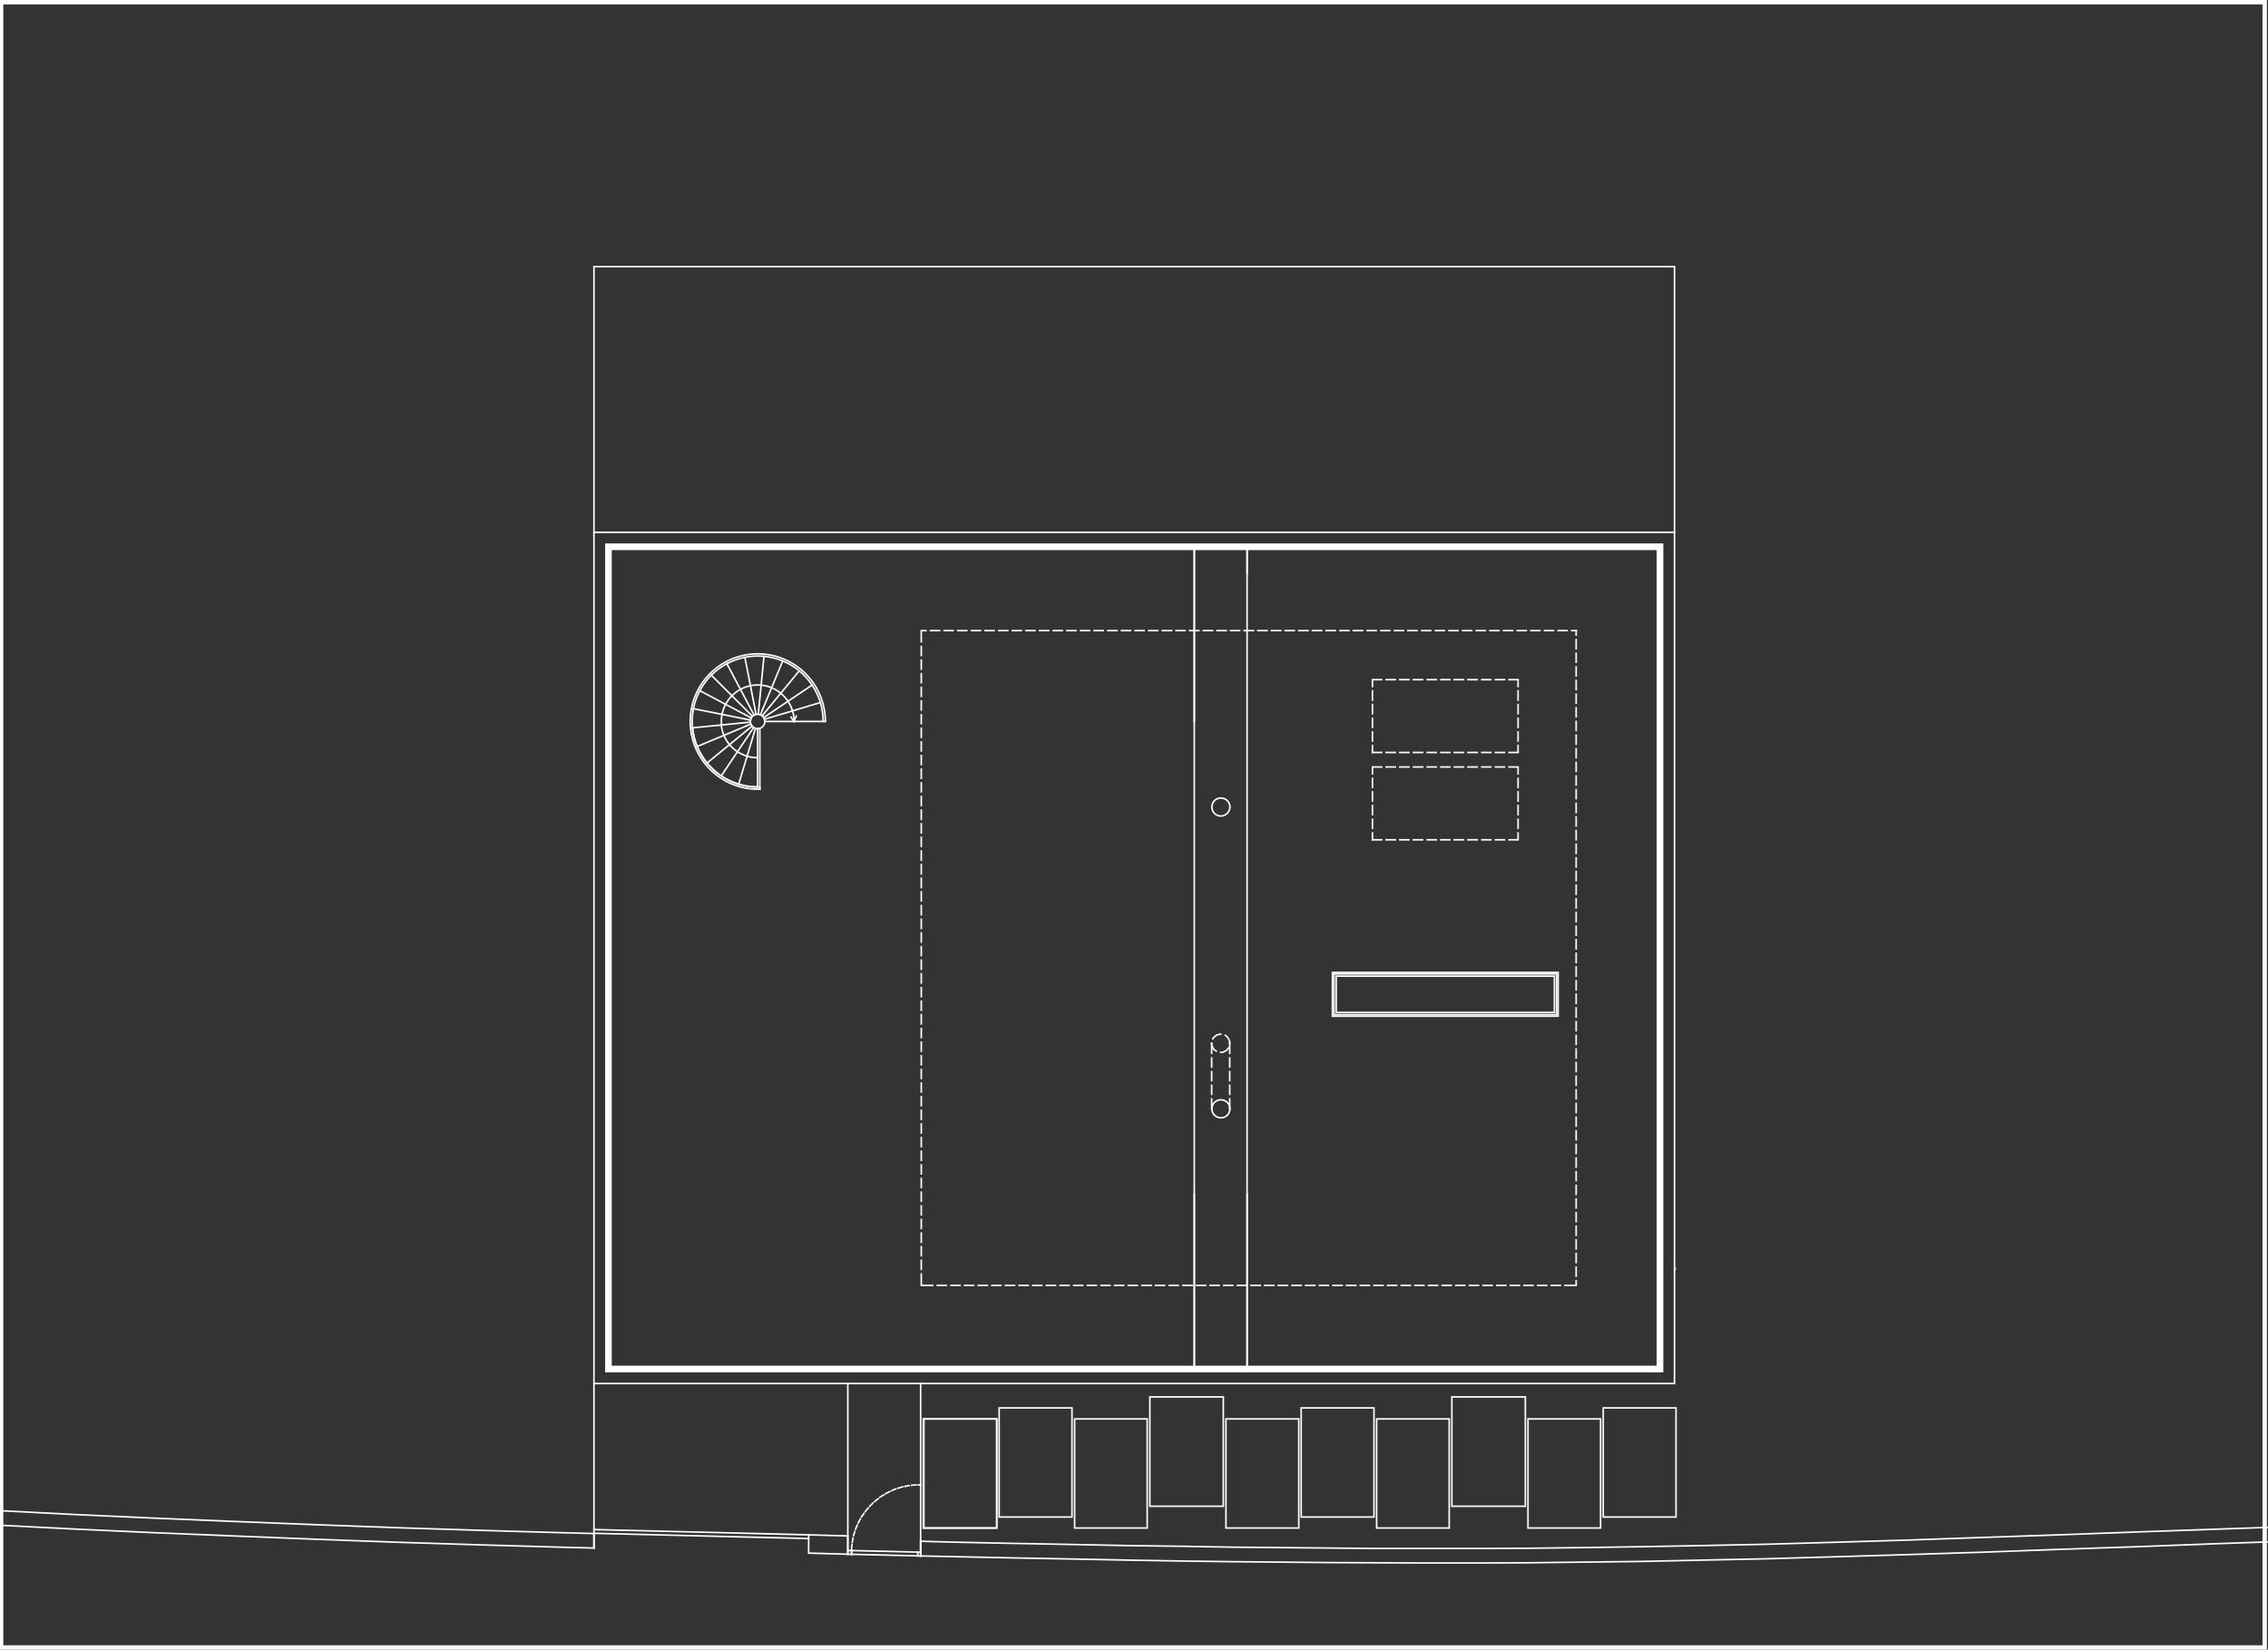 <?xml version="1.0" encoding="utf-8"?>
<!-- Generator: Adobe Illustrator 27.0.0, SVG Export Plug-In . SVG Version: 6.00 Build 0)  -->
<svg version="1.1" xmlns="http://www.w3.org/2000/svg" xmlns:xlink="http://www.w3.org/1999/xlink" x="0px" y="0px"
	 viewBox="0 0 1031 750" style="enable-background:new 0 0 1031 750;" xml:space="preserve">
<rect x="0" y="0" width="1031" height="750" fill="#333333" stroke="none"/>
<style type="text/css">
	.st0{fill:none;}
	.st1{fill:#FFFFFF;}
	
		.st2{clip-path:url(#SVGID_00000165200406357156449130000017008701650448134065_);fill:none;stroke:#FFFFFE;stroke-width:0.72;stroke-linecap:square;stroke-miterlimit:10;}
	
		.st3{clip-path:url(#SVGID_00000165200406357156449130000017008701650448134065_);fill:none;stroke:#FFFFFE;stroke-width:3;stroke-linecap:square;stroke-miterlimit:10;}
</style>
<g id="Camada_2">
	<g>
		<rect x="1.5" y="2" class="st0" width="1027" height="746"/>
		<path class="st1" d="M-0.5,0v750h1031V0H-0.5z M1028.5,748H1.5V2h1027V748z"/>
	</g>
</g>
<g id="Camada_1">
	<g>
		<defs>
			<polyline id="SVGID_1_" points="0,750 1031.2,750 1031.2,0.2 0,0.2 0,750 			"/>
		</defs>
		<clipPath id="SVGID_00000139981562754709160740000002862194203113317051_">
			<use xlink:href="#SVGID_1_"  style="overflow:visible;"/>
		</clipPath>
		
			<polyline style="clip-path:url(#SVGID_00000139981562754709160740000002862194203113317051_);fill:none;stroke:#FFFFFE;stroke-width:0.72;stroke-linecap:square;stroke-miterlimit:10;" points="
			761.2,577.5 761.5,576.8 761.2,576.8 		"/>
		
			<polyline style="clip-path:url(#SVGID_00000139981562754709160740000002862194203113317051_);fill:none;stroke:#FFFFFE;stroke-width:0.72;stroke-linecap:square;stroke-miterlimit:10;" points="
			270,242 761.2,242 761.2,629 270,629 270,242 		"/>
		
			<polyline style="clip-path:url(#SVGID_00000139981562754709160740000002862194203113317051_);fill:none;stroke:#FFFFFE;stroke-width:0.72;stroke-linecap:square;stroke-miterlimit:10;" points="
			275.6,247.6 755.6,247.6 755.6,623.4 275.6,623.4 275.6,247.6 		"/>
		
			<line style="clip-path:url(#SVGID_00000139981562754709160740000002862194203113317051_);fill:none;stroke:#FFFFFE;stroke-width:0.72;stroke-linecap:square;stroke-miterlimit:10;" x1="716.5" y1="286.7" x2="714.5" y2="286.7"/>
		
			<line style="clip-path:url(#SVGID_00000139981562754709160740000002862194203113317051_);fill:none;stroke:#FFFFFE;stroke-width:0.72;stroke-linecap:square;stroke-miterlimit:10;" x1="712.4" y1="286.7" x2="708.3" y2="286.7"/>
		
			<line style="clip-path:url(#SVGID_00000139981562754709160740000002862194203113317051_);fill:none;stroke:#FFFFFE;stroke-width:0.72;stroke-linecap:square;stroke-miterlimit:10;" x1="706.2" y1="286.7" x2="702.1" y2="286.7"/>
		
			<line style="clip-path:url(#SVGID_00000139981562754709160740000002862194203113317051_);fill:none;stroke:#FFFFFE;stroke-width:0.72;stroke-linecap:square;stroke-miterlimit:10;" x1="700" y1="286.7" x2="695.9" y2="286.7"/>
		
			<line style="clip-path:url(#SVGID_00000139981562754709160740000002862194203113317051_);fill:none;stroke:#FFFFFE;stroke-width:0.72;stroke-linecap:square;stroke-miterlimit:10;" x1="693.8" y1="286.7" x2="689.7" y2="286.7"/>
		
			<line style="clip-path:url(#SVGID_00000139981562754709160740000002862194203113317051_);fill:none;stroke:#FFFFFE;stroke-width:0.72;stroke-linecap:square;stroke-miterlimit:10;" x1="687.6" y1="286.7" x2="683.5" y2="286.7"/>
		
			<line style="clip-path:url(#SVGID_00000139981562754709160740000002862194203113317051_);fill:none;stroke:#FFFFFE;stroke-width:0.72;stroke-linecap:square;stroke-miterlimit:10;" x1="681.4" y1="286.7" x2="677.3" y2="286.7"/>
		
			<line style="clip-path:url(#SVGID_00000139981562754709160740000002862194203113317051_);fill:none;stroke:#FFFFFE;stroke-width:0.72;stroke-linecap:square;stroke-miterlimit:10;" x1="675.2" y1="286.7" x2="671.1" y2="286.7"/>
		
			<line style="clip-path:url(#SVGID_00000139981562754709160740000002862194203113317051_);fill:none;stroke:#FFFFFE;stroke-width:0.72;stroke-linecap:square;stroke-miterlimit:10;" x1="669" y1="286.7" x2="664.9" y2="286.7"/>
		
			<line style="clip-path:url(#SVGID_00000139981562754709160740000002862194203113317051_);fill:none;stroke:#FFFFFE;stroke-width:0.72;stroke-linecap:square;stroke-miterlimit:10;" x1="662.8" y1="286.7" x2="658.7" y2="286.7"/>
		
			<line style="clip-path:url(#SVGID_00000139981562754709160740000002862194203113317051_);fill:none;stroke:#FFFFFE;stroke-width:0.72;stroke-linecap:square;stroke-miterlimit:10;" x1="656.6" y1="286.7" x2="652.5" y2="286.7"/>
		
			<line style="clip-path:url(#SVGID_00000139981562754709160740000002862194203113317051_);fill:none;stroke:#FFFFFE;stroke-width:0.72;stroke-linecap:square;stroke-miterlimit:10;" x1="650.4" y1="286.7" x2="646.3" y2="286.7"/>
		
			<line style="clip-path:url(#SVGID_00000139981562754709160740000002862194203113317051_);fill:none;stroke:#FFFFFE;stroke-width:0.72;stroke-linecap:square;stroke-miterlimit:10;" x1="644.2" y1="286.7" x2="640" y2="286.7"/>
		
			<line style="clip-path:url(#SVGID_00000139981562754709160740000002862194203113317051_);fill:none;stroke:#FFFFFE;stroke-width:0.72;stroke-linecap:square;stroke-miterlimit:10;" x1="638" y1="286.7" x2="633.9" y2="286.7"/>
		
			<line style="clip-path:url(#SVGID_00000139981562754709160740000002862194203113317051_);fill:none;stroke:#FFFFFE;stroke-width:0.72;stroke-linecap:square;stroke-miterlimit:10;" x1="631.8" y1="286.7" x2="627.7" y2="286.7"/>
		
			<line style="clip-path:url(#SVGID_00000139981562754709160740000002862194203113317051_);fill:none;stroke:#FFFFFE;stroke-width:0.72;stroke-linecap:square;stroke-miterlimit:10;" x1="625.6" y1="286.7" x2="621.5" y2="286.7"/>
		
			<line style="clip-path:url(#SVGID_00000139981562754709160740000002862194203113317051_);fill:none;stroke:#FFFFFE;stroke-width:0.72;stroke-linecap:square;stroke-miterlimit:10;" x1="619.4" y1="286.7" x2="615.2" y2="286.7"/>
		
			<line style="clip-path:url(#SVGID_00000139981562754709160740000002862194203113317051_);fill:none;stroke:#FFFFFE;stroke-width:0.72;stroke-linecap:square;stroke-miterlimit:10;" x1="613.2" y1="286.7" x2="609.1" y2="286.7"/>
		
			<line style="clip-path:url(#SVGID_00000139981562754709160740000002862194203113317051_);fill:none;stroke:#FFFFFE;stroke-width:0.72;stroke-linecap:square;stroke-miterlimit:10;" x1="607" y1="286.7" x2="602.8" y2="286.7"/>
		
			<line style="clip-path:url(#SVGID_00000139981562754709160740000002862194203113317051_);fill:none;stroke:#FFFFFE;stroke-width:0.72;stroke-linecap:square;stroke-miterlimit:10;" x1="600.8" y1="286.7" x2="596.6" y2="286.7"/>
		
			<line style="clip-path:url(#SVGID_00000139981562754709160740000002862194203113317051_);fill:none;stroke:#FFFFFE;stroke-width:0.72;stroke-linecap:square;stroke-miterlimit:10;" x1="594.6" y1="286.7" x2="590.4" y2="286.7"/>
		
			<line style="clip-path:url(#SVGID_00000139981562754709160740000002862194203113317051_);fill:none;stroke:#FFFFFE;stroke-width:0.72;stroke-linecap:square;stroke-miterlimit:10;" x1="588.4" y1="286.7" x2="584.2" y2="286.7"/>
		
			<line style="clip-path:url(#SVGID_00000139981562754709160740000002862194203113317051_);fill:none;stroke:#FFFFFE;stroke-width:0.72;stroke-linecap:square;stroke-miterlimit:10;" x1="582.2" y1="286.7" x2="578" y2="286.7"/>
		
			<line style="clip-path:url(#SVGID_00000139981562754709160740000002862194203113317051_);fill:none;stroke:#FFFFFE;stroke-width:0.72;stroke-linecap:square;stroke-miterlimit:10;" x1="576" y1="286.7" x2="571.8" y2="286.7"/>
		
			<line style="clip-path:url(#SVGID_00000139981562754709160740000002862194203113317051_);fill:none;stroke:#FFFFFE;stroke-width:0.72;stroke-linecap:square;stroke-miterlimit:10;" x1="569.8" y1="286.7" x2="565.6" y2="286.7"/>
		
			<line style="clip-path:url(#SVGID_00000139981562754709160740000002862194203113317051_);fill:none;stroke:#FFFFFE;stroke-width:0.72;stroke-linecap:square;stroke-miterlimit:10;" x1="563.5" y1="286.7" x2="559.4" y2="286.7"/>
		
			<line style="clip-path:url(#SVGID_00000139981562754709160740000002862194203113317051_);fill:none;stroke:#FFFFFE;stroke-width:0.72;stroke-linecap:square;stroke-miterlimit:10;" x1="557.4" y1="286.7" x2="553.2" y2="286.7"/>
		
			<line style="clip-path:url(#SVGID_00000139981562754709160740000002862194203113317051_);fill:none;stroke:#FFFFFE;stroke-width:0.72;stroke-linecap:square;stroke-miterlimit:10;" x1="551.2" y1="286.7" x2="547" y2="286.7"/>
		
			<line style="clip-path:url(#SVGID_00000139981562754709160740000002862194203113317051_);fill:none;stroke:#FFFFFE;stroke-width:0.72;stroke-linecap:square;stroke-miterlimit:10;" x1="545" y1="286.7" x2="540.8" y2="286.7"/>
		
			<line style="clip-path:url(#SVGID_00000139981562754709160740000002862194203113317051_);fill:none;stroke:#FFFFFE;stroke-width:0.72;stroke-linecap:square;stroke-miterlimit:10;" x1="538.7" y1="286.7" x2="534.6" y2="286.7"/>
		
			<line style="clip-path:url(#SVGID_00000139981562754709160740000002862194203113317051_);fill:none;stroke:#FFFFFE;stroke-width:0.72;stroke-linecap:square;stroke-miterlimit:10;" x1="532.6" y1="286.7" x2="528.4" y2="286.7"/>
		
			<line style="clip-path:url(#SVGID_00000139981562754709160740000002862194203113317051_);fill:none;stroke:#FFFFFE;stroke-width:0.72;stroke-linecap:square;stroke-miterlimit:10;" x1="526.3" y1="286.7" x2="522.2" y2="286.7"/>
		
			<line style="clip-path:url(#SVGID_00000139981562754709160740000002862194203113317051_);fill:none;stroke:#FFFFFE;stroke-width:0.72;stroke-linecap:square;stroke-miterlimit:10;" x1="520.1" y1="286.7" x2="516" y2="286.7"/>
		
			<line style="clip-path:url(#SVGID_00000139981562754709160740000002862194203113317051_);fill:none;stroke:#FFFFFE;stroke-width:0.72;stroke-linecap:square;stroke-miterlimit:10;" x1="513.9" y1="286.7" x2="509.8" y2="286.7"/>
		
			<line style="clip-path:url(#SVGID_00000139981562754709160740000002862194203113317051_);fill:none;stroke:#FFFFFE;stroke-width:0.72;stroke-linecap:square;stroke-miterlimit:10;" x1="507.8" y1="286.7" x2="503.6" y2="286.7"/>
		
			<line style="clip-path:url(#SVGID_00000139981562754709160740000002862194203113317051_);fill:none;stroke:#FFFFFE;stroke-width:0.72;stroke-linecap:square;stroke-miterlimit:10;" x1="501.5" y1="286.7" x2="497.4" y2="286.7"/>
		
			<line style="clip-path:url(#SVGID_00000139981562754709160740000002862194203113317051_);fill:none;stroke:#FFFFFE;stroke-width:0.72;stroke-linecap:square;stroke-miterlimit:10;" x1="495.3" y1="286.7" x2="491.2" y2="286.7"/>
		
			<line style="clip-path:url(#SVGID_00000139981562754709160740000002862194203113317051_);fill:none;stroke:#FFFFFE;stroke-width:0.72;stroke-linecap:square;stroke-miterlimit:10;" x1="489.1" y1="286.7" x2="485" y2="286.7"/>
		
			<line style="clip-path:url(#SVGID_00000139981562754709160740000002862194203113317051_);fill:none;stroke:#FFFFFE;stroke-width:0.72;stroke-linecap:square;stroke-miterlimit:10;" x1="482.9" y1="286.7" x2="478.8" y2="286.7"/>
		
			<line style="clip-path:url(#SVGID_00000139981562754709160740000002862194203113317051_);fill:none;stroke:#FFFFFE;stroke-width:0.72;stroke-linecap:square;stroke-miterlimit:10;" x1="476.7" y1="286.7" x2="472.6" y2="286.7"/>
		
			<line style="clip-path:url(#SVGID_00000139981562754709160740000002862194203113317051_);fill:none;stroke:#FFFFFE;stroke-width:0.72;stroke-linecap:square;stroke-miterlimit:10;" x1="470.5" y1="286.7" x2="466.4" y2="286.7"/>
		
			<line style="clip-path:url(#SVGID_00000139981562754709160740000002862194203113317051_);fill:none;stroke:#FFFFFE;stroke-width:0.72;stroke-linecap:square;stroke-miterlimit:10;" x1="464.3" y1="286.7" x2="460.2" y2="286.7"/>
		
			<line style="clip-path:url(#SVGID_00000139981562754709160740000002862194203113317051_);fill:none;stroke:#FFFFFE;stroke-width:0.72;stroke-linecap:square;stroke-miterlimit:10;" x1="458.1" y1="286.7" x2="454" y2="286.7"/>
		
			<line style="clip-path:url(#SVGID_00000139981562754709160740000002862194203113317051_);fill:none;stroke:#FFFFFE;stroke-width:0.72;stroke-linecap:square;stroke-miterlimit:10;" x1="451.9" y1="286.7" x2="447.8" y2="286.7"/>
		
			<line style="clip-path:url(#SVGID_00000139981562754709160740000002862194203113317051_);fill:none;stroke:#FFFFFE;stroke-width:0.72;stroke-linecap:square;stroke-miterlimit:10;" x1="445.7" y1="286.7" x2="441.6" y2="286.7"/>
		
			<line style="clip-path:url(#SVGID_00000139981562754709160740000002862194203113317051_);fill:none;stroke:#FFFFFE;stroke-width:0.72;stroke-linecap:square;stroke-miterlimit:10;" x1="439.5" y1="286.7" x2="435.4" y2="286.7"/>
		
			<line style="clip-path:url(#SVGID_00000139981562754709160740000002862194203113317051_);fill:none;stroke:#FFFFFE;stroke-width:0.72;stroke-linecap:square;stroke-miterlimit:10;" x1="433.3" y1="286.7" x2="429.2" y2="286.7"/>
		
			<line style="clip-path:url(#SVGID_00000139981562754709160740000002862194203113317051_);fill:none;stroke:#FFFFFE;stroke-width:0.72;stroke-linecap:square;stroke-miterlimit:10;" x1="427.1" y1="286.7" x2="423" y2="286.7"/>
		
			<polyline style="clip-path:url(#SVGID_00000139981562754709160740000002862194203113317051_);fill:none;stroke:#FFFFFE;stroke-width:0.72;stroke-linecap:square;stroke-miterlimit:10;" points="
			420.9,286.7 418.8,286.7 418.8,291.8 		"/>
		
			<line style="clip-path:url(#SVGID_00000139981562754709160740000002862194203113317051_);fill:none;stroke:#FFFFFE;stroke-width:0.72;stroke-linecap:square;stroke-miterlimit:10;" x1="418.8" y1="293.9" x2="418.8" y2="298"/>
		
			<line style="clip-path:url(#SVGID_00000139981562754709160740000002862194203113317051_);fill:none;stroke:#FFFFFE;stroke-width:0.72;stroke-linecap:square;stroke-miterlimit:10;" x1="418.8" y1="300.1" x2="418.8" y2="304.2"/>
		
			<line style="clip-path:url(#SVGID_00000139981562754709160740000002862194203113317051_);fill:none;stroke:#FFFFFE;stroke-width:0.72;stroke-linecap:square;stroke-miterlimit:10;" x1="418.8" y1="306.3" x2="418.8" y2="310.4"/>
		
			<line style="clip-path:url(#SVGID_00000139981562754709160740000002862194203113317051_);fill:none;stroke:#FFFFFE;stroke-width:0.72;stroke-linecap:square;stroke-miterlimit:10;" x1="418.8" y1="312.5" x2="418.8" y2="316.6"/>
		
			<line style="clip-path:url(#SVGID_00000139981562754709160740000002862194203113317051_);fill:none;stroke:#FFFFFE;stroke-width:0.72;stroke-linecap:square;stroke-miterlimit:10;" x1="418.8" y1="318.7" x2="418.8" y2="322.8"/>
		
			<line style="clip-path:url(#SVGID_00000139981562754709160740000002862194203113317051_);fill:none;stroke:#FFFFFE;stroke-width:0.72;stroke-linecap:square;stroke-miterlimit:10;" x1="418.8" y1="324.9" x2="418.8" y2="329"/>
		
			<line style="clip-path:url(#SVGID_00000139981562754709160740000002862194203113317051_);fill:none;stroke:#FFFFFE;stroke-width:0.72;stroke-linecap:square;stroke-miterlimit:10;" x1="418.8" y1="331.1" x2="418.8" y2="335.2"/>
		
			<line style="clip-path:url(#SVGID_00000139981562754709160740000002862194203113317051_);fill:none;stroke:#FFFFFE;stroke-width:0.72;stroke-linecap:square;stroke-miterlimit:10;" x1="418.8" y1="337.3" x2="418.8" y2="341.4"/>
		
			<line style="clip-path:url(#SVGID_00000139981562754709160740000002862194203113317051_);fill:none;stroke:#FFFFFE;stroke-width:0.72;stroke-linecap:square;stroke-miterlimit:10;" x1="418.8" y1="343.5" x2="418.8" y2="347.6"/>
		
			<line style="clip-path:url(#SVGID_00000139981562754709160740000002862194203113317051_);fill:none;stroke:#FFFFFE;stroke-width:0.72;stroke-linecap:square;stroke-miterlimit:10;" x1="418.8" y1="349.7" x2="418.8" y2="353.9"/>
		
			<line style="clip-path:url(#SVGID_00000139981562754709160740000002862194203113317051_);fill:none;stroke:#FFFFFE;stroke-width:0.72;stroke-linecap:square;stroke-miterlimit:10;" x1="418.8" y1="355.9" x2="418.8" y2="360"/>
		
			<line style="clip-path:url(#SVGID_00000139981562754709160740000002862194203113317051_);fill:none;stroke:#FFFFFE;stroke-width:0.72;stroke-linecap:square;stroke-miterlimit:10;" x1="418.8" y1="362.1" x2="418.8" y2="366.2"/>
		
			<line style="clip-path:url(#SVGID_00000139981562754709160740000002862194203113317051_);fill:none;stroke:#FFFFFE;stroke-width:0.72;stroke-linecap:square;stroke-miterlimit:10;" x1="418.8" y1="368.3" x2="418.8" y2="372.5"/>
		
			<line style="clip-path:url(#SVGID_00000139981562754709160740000002862194203113317051_);fill:none;stroke:#FFFFFE;stroke-width:0.72;stroke-linecap:square;stroke-miterlimit:10;" x1="418.8" y1="374.5" x2="418.8" y2="378.7"/>
		
			<line style="clip-path:url(#SVGID_00000139981562754709160740000002862194203113317051_);fill:none;stroke:#FFFFFE;stroke-width:0.72;stroke-linecap:square;stroke-miterlimit:10;" x1="418.8" y1="380.7" x2="418.8" y2="384.8"/>
		
			<line style="clip-path:url(#SVGID_00000139981562754709160740000002862194203113317051_);fill:none;stroke:#FFFFFE;stroke-width:0.72;stroke-linecap:square;stroke-miterlimit:10;" x1="418.8" y1="386.9" x2="418.8" y2="391.1"/>
		
			<line style="clip-path:url(#SVGID_00000139981562754709160740000002862194203113317051_);fill:none;stroke:#FFFFFE;stroke-width:0.72;stroke-linecap:square;stroke-miterlimit:10;" x1="418.8" y1="393.1" x2="418.8" y2="397.3"/>
		
			<line style="clip-path:url(#SVGID_00000139981562754709160740000002862194203113317051_);fill:none;stroke:#FFFFFE;stroke-width:0.72;stroke-linecap:square;stroke-miterlimit:10;" x1="418.8" y1="399.3" x2="418.8" y2="403.5"/>
		
			<line style="clip-path:url(#SVGID_00000139981562754709160740000002862194203113317051_);fill:none;stroke:#FFFFFE;stroke-width:0.72;stroke-linecap:square;stroke-miterlimit:10;" x1="418.8" y1="405.5" x2="418.8" y2="409.6"/>
		
			<line style="clip-path:url(#SVGID_00000139981562754709160740000002862194203113317051_);fill:none;stroke:#FFFFFE;stroke-width:0.72;stroke-linecap:square;stroke-miterlimit:10;" x1="418.8" y1="411.7" x2="418.8" y2="415.9"/>
		
			<line style="clip-path:url(#SVGID_00000139981562754709160740000002862194203113317051_);fill:none;stroke:#FFFFFE;stroke-width:0.72;stroke-linecap:square;stroke-miterlimit:10;" x1="418.8" y1="417.9" x2="418.8" y2="422.1"/>
		
			<line style="clip-path:url(#SVGID_00000139981562754709160740000002862194203113317051_);fill:none;stroke:#FFFFFE;stroke-width:0.72;stroke-linecap:square;stroke-miterlimit:10;" x1="418.8" y1="424.1" x2="418.8" y2="428.3"/>
		
			<line style="clip-path:url(#SVGID_00000139981562754709160740000002862194203113317051_);fill:none;stroke:#FFFFFE;stroke-width:0.72;stroke-linecap:square;stroke-miterlimit:10;" x1="418.8" y1="430.4" x2="418.8" y2="434.5"/>
		
			<line style="clip-path:url(#SVGID_00000139981562754709160740000002862194203113317051_);fill:none;stroke:#FFFFFE;stroke-width:0.72;stroke-linecap:square;stroke-miterlimit:10;" x1="418.8" y1="436.5" x2="418.8" y2="440.7"/>
		
			<line style="clip-path:url(#SVGID_00000139981562754709160740000002862194203113317051_);fill:none;stroke:#FFFFFE;stroke-width:0.72;stroke-linecap:square;stroke-miterlimit:10;" x1="418.8" y1="442.7" x2="418.8" y2="446.9"/>
		
			<line style="clip-path:url(#SVGID_00000139981562754709160740000002862194203113317051_);fill:none;stroke:#FFFFFE;stroke-width:0.72;stroke-linecap:square;stroke-miterlimit:10;" x1="418.8" y1="449" x2="418.8" y2="453.1"/>
		
			<line style="clip-path:url(#SVGID_00000139981562754709160740000002862194203113317051_);fill:none;stroke:#FFFFFE;stroke-width:0.72;stroke-linecap:square;stroke-miterlimit:10;" x1="418.8" y1="455.2" x2="418.8" y2="459.3"/>
		
			<line style="clip-path:url(#SVGID_00000139981562754709160740000002862194203113317051_);fill:none;stroke:#FFFFFE;stroke-width:0.72;stroke-linecap:square;stroke-miterlimit:10;" x1="418.8" y1="461.3" x2="418.8" y2="465.5"/>
		
			<line style="clip-path:url(#SVGID_00000139981562754709160740000002862194203113317051_);fill:none;stroke:#FFFFFE;stroke-width:0.72;stroke-linecap:square;stroke-miterlimit:10;" x1="418.8" y1="467.6" x2="418.8" y2="471.7"/>
		
			<line style="clip-path:url(#SVGID_00000139981562754709160740000002862194203113317051_);fill:none;stroke:#FFFFFE;stroke-width:0.72;stroke-linecap:square;stroke-miterlimit:10;" x1="418.8" y1="473.8" x2="418.8" y2="477.9"/>
		
			<line style="clip-path:url(#SVGID_00000139981562754709160740000002862194203113317051_);fill:none;stroke:#FFFFFE;stroke-width:0.72;stroke-linecap:square;stroke-miterlimit:10;" x1="418.8" y1="480" x2="418.8" y2="484.1"/>
		
			<line style="clip-path:url(#SVGID_00000139981562754709160740000002862194203113317051_);fill:none;stroke:#FFFFFE;stroke-width:0.72;stroke-linecap:square;stroke-miterlimit:10;" x1="418.8" y1="486.2" x2="418.8" y2="490.3"/>
		
			<line style="clip-path:url(#SVGID_00000139981562754709160740000002862194203113317051_);fill:none;stroke:#FFFFFE;stroke-width:0.72;stroke-linecap:square;stroke-miterlimit:10;" x1="418.8" y1="492.4" x2="418.8" y2="496.5"/>
		
			<line style="clip-path:url(#SVGID_00000139981562754709160740000002862194203113317051_);fill:none;stroke:#FFFFFE;stroke-width:0.72;stroke-linecap:square;stroke-miterlimit:10;" x1="418.8" y1="498.6" x2="418.8" y2="502.7"/>
		
			<line style="clip-path:url(#SVGID_00000139981562754709160740000002862194203113317051_);fill:none;stroke:#FFFFFE;stroke-width:0.72;stroke-linecap:square;stroke-miterlimit:10;" x1="418.8" y1="504.8" x2="418.8" y2="508.9"/>
		
			<line style="clip-path:url(#SVGID_00000139981562754709160740000002862194203113317051_);fill:none;stroke:#FFFFFE;stroke-width:0.72;stroke-linecap:square;stroke-miterlimit:10;" x1="418.8" y1="511" x2="418.8" y2="515.1"/>
		
			<line style="clip-path:url(#SVGID_00000139981562754709160740000002862194203113317051_);fill:none;stroke:#FFFFFE;stroke-width:0.72;stroke-linecap:square;stroke-miterlimit:10;" x1="418.8" y1="517.2" x2="418.8" y2="521.3"/>
		
			<line style="clip-path:url(#SVGID_00000139981562754709160740000002862194203113317051_);fill:none;stroke:#FFFFFE;stroke-width:0.72;stroke-linecap:square;stroke-miterlimit:10;" x1="418.8" y1="523.4" x2="418.8" y2="527.5"/>
		
			<line style="clip-path:url(#SVGID_00000139981562754709160740000002862194203113317051_);fill:none;stroke:#FFFFFE;stroke-width:0.72;stroke-linecap:square;stroke-miterlimit:10;" x1="418.8" y1="529.6" x2="418.8" y2="533.7"/>
		
			<line style="clip-path:url(#SVGID_00000139981562754709160740000002862194203113317051_);fill:none;stroke:#FFFFFE;stroke-width:0.72;stroke-linecap:square;stroke-miterlimit:10;" x1="418.8" y1="535.8" x2="418.8" y2="539.9"/>
		
			<line style="clip-path:url(#SVGID_00000139981562754709160740000002862194203113317051_);fill:none;stroke:#FFFFFE;stroke-width:0.72;stroke-linecap:square;stroke-miterlimit:10;" x1="418.8" y1="542" x2="418.8" y2="546.1"/>
		
			<line style="clip-path:url(#SVGID_00000139981562754709160740000002862194203113317051_);fill:none;stroke:#FFFFFE;stroke-width:0.72;stroke-linecap:square;stroke-miterlimit:10;" x1="418.8" y1="548.2" x2="418.8" y2="552.3"/>
		
			<line style="clip-path:url(#SVGID_00000139981562754709160740000002862194203113317051_);fill:none;stroke:#FFFFFE;stroke-width:0.72;stroke-linecap:square;stroke-miterlimit:10;" x1="418.8" y1="554.4" x2="418.8" y2="558.5"/>
		
			<line style="clip-path:url(#SVGID_00000139981562754709160740000002862194203113317051_);fill:none;stroke:#FFFFFE;stroke-width:0.72;stroke-linecap:square;stroke-miterlimit:10;" x1="418.8" y1="560.6" x2="418.8" y2="564.8"/>
		
			<line style="clip-path:url(#SVGID_00000139981562754709160740000002862194203113317051_);fill:none;stroke:#FFFFFE;stroke-width:0.72;stroke-linecap:square;stroke-miterlimit:10;" x1="418.8" y1="566.8" x2="418.8" y2="570.9"/>
		
			<line style="clip-path:url(#SVGID_00000139981562754709160740000002862194203113317051_);fill:none;stroke:#FFFFFE;stroke-width:0.72;stroke-linecap:square;stroke-miterlimit:10;" x1="418.8" y1="573" x2="418.8" y2="577.1"/>
		
			<polyline style="clip-path:url(#SVGID_00000139981562754709160740000002862194203113317051_);fill:none;stroke:#FFFFFE;stroke-width:0.72;stroke-linecap:square;stroke-miterlimit:10;" points="
			418.8,579.2 418.8,584.4 424,584.4 		"/>
		
			<line style="clip-path:url(#SVGID_00000139981562754709160740000002862194203113317051_);fill:none;stroke:#FFFFFE;stroke-width:0.72;stroke-linecap:square;stroke-miterlimit:10;" x1="426.1" y1="584.4" x2="430.2" y2="584.4"/>
		
			<line style="clip-path:url(#SVGID_00000139981562754709160740000002862194203113317051_);fill:none;stroke:#FFFFFE;stroke-width:0.72;stroke-linecap:square;stroke-miterlimit:10;" x1="432.3" y1="584.4" x2="436.4" y2="584.4"/>
		
			<line style="clip-path:url(#SVGID_00000139981562754709160740000002862194203113317051_);fill:none;stroke:#FFFFFE;stroke-width:0.72;stroke-linecap:square;stroke-miterlimit:10;" x1="438.5" y1="584.4" x2="442.6" y2="584.4"/>
		
			<line style="clip-path:url(#SVGID_00000139981562754709160740000002862194203113317051_);fill:none;stroke:#FFFFFE;stroke-width:0.72;stroke-linecap:square;stroke-miterlimit:10;" x1="444.7" y1="584.4" x2="448.8" y2="584.4"/>
		
			<line style="clip-path:url(#SVGID_00000139981562754709160740000002862194203113317051_);fill:none;stroke:#FFFFFE;stroke-width:0.72;stroke-linecap:square;stroke-miterlimit:10;" x1="450.9" y1="584.4" x2="455" y2="584.4"/>
		
			<line style="clip-path:url(#SVGID_00000139981562754709160740000002862194203113317051_);fill:none;stroke:#FFFFFE;stroke-width:0.72;stroke-linecap:square;stroke-miterlimit:10;" x1="457.1" y1="584.4" x2="461.2" y2="584.4"/>
		
			<line style="clip-path:url(#SVGID_00000139981562754709160740000002862194203113317051_);fill:none;stroke:#FFFFFE;stroke-width:0.72;stroke-linecap:square;stroke-miterlimit:10;" x1="463.3" y1="584.4" x2="467.4" y2="584.4"/>
		
			<line style="clip-path:url(#SVGID_00000139981562754709160740000002862194203113317051_);fill:none;stroke:#FFFFFE;stroke-width:0.72;stroke-linecap:square;stroke-miterlimit:10;" x1="469.5" y1="584.4" x2="473.6" y2="584.4"/>
		
			<line style="clip-path:url(#SVGID_00000139981562754709160740000002862194203113317051_);fill:none;stroke:#FFFFFE;stroke-width:0.72;stroke-linecap:square;stroke-miterlimit:10;" x1="475.7" y1="584.4" x2="479.8" y2="584.4"/>
		
			<line style="clip-path:url(#SVGID_00000139981562754709160740000002862194203113317051_);fill:none;stroke:#FFFFFE;stroke-width:0.72;stroke-linecap:square;stroke-miterlimit:10;" x1="481.9" y1="584.4" x2="486" y2="584.4"/>
		
			<line style="clip-path:url(#SVGID_00000139981562754709160740000002862194203113317051_);fill:none;stroke:#FFFFFE;stroke-width:0.72;stroke-linecap:square;stroke-miterlimit:10;" x1="488.1" y1="584.4" x2="492.2" y2="584.4"/>
		
			<line style="clip-path:url(#SVGID_00000139981562754709160740000002862194203113317051_);fill:none;stroke:#FFFFFE;stroke-width:0.72;stroke-linecap:square;stroke-miterlimit:10;" x1="494.3" y1="584.4" x2="498.4" y2="584.4"/>
		
			<line style="clip-path:url(#SVGID_00000139981562754709160740000002862194203113317051_);fill:none;stroke:#FFFFFE;stroke-width:0.72;stroke-linecap:square;stroke-miterlimit:10;" x1="500.5" y1="584.4" x2="504.6" y2="584.4"/>
		
			<line style="clip-path:url(#SVGID_00000139981562754709160740000002862194203113317051_);fill:none;stroke:#FFFFFE;stroke-width:0.72;stroke-linecap:square;stroke-miterlimit:10;" x1="506.7" y1="584.4" x2="510.8" y2="584.4"/>
		
			<line style="clip-path:url(#SVGID_00000139981562754709160740000002862194203113317051_);fill:none;stroke:#FFFFFE;stroke-width:0.72;stroke-linecap:square;stroke-miterlimit:10;" x1="512.9" y1="584.4" x2="517" y2="584.4"/>
		
			<line style="clip-path:url(#SVGID_00000139981562754709160740000002862194203113317051_);fill:none;stroke:#FFFFFE;stroke-width:0.72;stroke-linecap:square;stroke-miterlimit:10;" x1="519.1" y1="584.4" x2="523.3" y2="584.4"/>
		
			<line style="clip-path:url(#SVGID_00000139981562754709160740000002862194203113317051_);fill:none;stroke:#FFFFFE;stroke-width:0.72;stroke-linecap:square;stroke-miterlimit:10;" x1="525.3" y1="584.4" x2="529.4" y2="584.4"/>
		
			<line style="clip-path:url(#SVGID_00000139981562754709160740000002862194203113317051_);fill:none;stroke:#FFFFFE;stroke-width:0.72;stroke-linecap:square;stroke-miterlimit:10;" x1="531.5" y1="584.4" x2="535.6" y2="584.4"/>
		
			<line style="clip-path:url(#SVGID_00000139981562754709160740000002862194203113317051_);fill:none;stroke:#FFFFFE;stroke-width:0.72;stroke-linecap:square;stroke-miterlimit:10;" x1="537.7" y1="584.4" x2="541.9" y2="584.4"/>
		
			<line style="clip-path:url(#SVGID_00000139981562754709160740000002862194203113317051_);fill:none;stroke:#FFFFFE;stroke-width:0.72;stroke-linecap:square;stroke-miterlimit:10;" x1="543.9" y1="584.4" x2="548.1" y2="584.4"/>
		
			<line style="clip-path:url(#SVGID_00000139981562754709160740000002862194203113317051_);fill:none;stroke:#FFFFFE;stroke-width:0.72;stroke-linecap:square;stroke-miterlimit:10;" x1="550.1" y1="584.4" x2="554.2" y2="584.4"/>
		
			<line style="clip-path:url(#SVGID_00000139981562754709160740000002862194203113317051_);fill:none;stroke:#FFFFFE;stroke-width:0.72;stroke-linecap:square;stroke-miterlimit:10;" x1="556.3" y1="584.4" x2="560.5" y2="584.4"/>
		
			<line style="clip-path:url(#SVGID_00000139981562754709160740000002862194203113317051_);fill:none;stroke:#FFFFFE;stroke-width:0.72;stroke-linecap:square;stroke-miterlimit:10;" x1="562.5" y1="584.4" x2="566.7" y2="584.4"/>
		
			<line style="clip-path:url(#SVGID_00000139981562754709160740000002862194203113317051_);fill:none;stroke:#FFFFFE;stroke-width:0.72;stroke-linecap:square;stroke-miterlimit:10;" x1="568.7" y1="584.4" x2="572.9" y2="584.4"/>
		
			<line style="clip-path:url(#SVGID_00000139981562754709160740000002862194203113317051_);fill:none;stroke:#FFFFFE;stroke-width:0.72;stroke-linecap:square;stroke-miterlimit:10;" x1="574.9" y1="584.4" x2="579.1" y2="584.4"/>
		
			<line style="clip-path:url(#SVGID_00000139981562754709160740000002862194203113317051_);fill:none;stroke:#FFFFFE;stroke-width:0.72;stroke-linecap:square;stroke-miterlimit:10;" x1="581.1" y1="584.4" x2="585.3" y2="584.4"/>
		
			<line style="clip-path:url(#SVGID_00000139981562754709160740000002862194203113317051_);fill:none;stroke:#FFFFFE;stroke-width:0.72;stroke-linecap:square;stroke-miterlimit:10;" x1="587.3" y1="584.4" x2="591.5" y2="584.4"/>
		
			<line style="clip-path:url(#SVGID_00000139981562754709160740000002862194203113317051_);fill:none;stroke:#FFFFFE;stroke-width:0.72;stroke-linecap:square;stroke-miterlimit:10;" x1="593.5" y1="584.4" x2="597.7" y2="584.4"/>
		
			<line style="clip-path:url(#SVGID_00000139981562754709160740000002862194203113317051_);fill:none;stroke:#FFFFFE;stroke-width:0.72;stroke-linecap:square;stroke-miterlimit:10;" x1="599.8" y1="584.4" x2="603.9" y2="584.4"/>
		
			<line style="clip-path:url(#SVGID_00000139981562754709160740000002862194203113317051_);fill:none;stroke:#FFFFFE;stroke-width:0.72;stroke-linecap:square;stroke-miterlimit:10;" x1="605.9" y1="584.4" x2="610.1" y2="584.4"/>
		
			<line style="clip-path:url(#SVGID_00000139981562754709160740000002862194203113317051_);fill:none;stroke:#FFFFFE;stroke-width:0.72;stroke-linecap:square;stroke-miterlimit:10;" x1="612.1" y1="584.4" x2="616.3" y2="584.4"/>
		
			<line style="clip-path:url(#SVGID_00000139981562754709160740000002862194203113317051_);fill:none;stroke:#FFFFFE;stroke-width:0.72;stroke-linecap:square;stroke-miterlimit:10;" x1="618.4" y1="584.4" x2="622.5" y2="584.4"/>
		
			<line style="clip-path:url(#SVGID_00000139981562754709160740000002862194203113317051_);fill:none;stroke:#FFFFFE;stroke-width:0.72;stroke-linecap:square;stroke-miterlimit:10;" x1="624.6" y1="584.4" x2="628.7" y2="584.4"/>
		
			<line style="clip-path:url(#SVGID_00000139981562754709160740000002862194203113317051_);fill:none;stroke:#FFFFFE;stroke-width:0.72;stroke-linecap:square;stroke-miterlimit:10;" x1="630.8" y1="584.4" x2="634.9" y2="584.4"/>
		
			<line style="clip-path:url(#SVGID_00000139981562754709160740000002862194203113317051_);fill:none;stroke:#FFFFFE;stroke-width:0.72;stroke-linecap:square;stroke-miterlimit:10;" x1="637" y1="584.4" x2="641.1" y2="584.4"/>
		
			<line style="clip-path:url(#SVGID_00000139981562754709160740000002862194203113317051_);fill:none;stroke:#FFFFFE;stroke-width:0.72;stroke-linecap:square;stroke-miterlimit:10;" x1="643.2" y1="584.4" x2="647.3" y2="584.4"/>
		
			<line style="clip-path:url(#SVGID_00000139981562754709160740000002862194203113317051_);fill:none;stroke:#FFFFFE;stroke-width:0.72;stroke-linecap:square;stroke-miterlimit:10;" x1="649.4" y1="584.4" x2="653.5" y2="584.4"/>
		
			<line style="clip-path:url(#SVGID_00000139981562754709160740000002862194203113317051_);fill:none;stroke:#FFFFFE;stroke-width:0.72;stroke-linecap:square;stroke-miterlimit:10;" x1="655.6" y1="584.4" x2="659.7" y2="584.4"/>
		
			<line style="clip-path:url(#SVGID_00000139981562754709160740000002862194203113317051_);fill:none;stroke:#FFFFFE;stroke-width:0.72;stroke-linecap:square;stroke-miterlimit:10;" x1="661.8" y1="584.4" x2="665.9" y2="584.4"/>
		
			<line style="clip-path:url(#SVGID_00000139981562754709160740000002862194203113317051_);fill:none;stroke:#FFFFFE;stroke-width:0.72;stroke-linecap:square;stroke-miterlimit:10;" x1="668" y1="584.4" x2="672.1" y2="584.4"/>
		
			<line style="clip-path:url(#SVGID_00000139981562754709160740000002862194203113317051_);fill:none;stroke:#FFFFFE;stroke-width:0.72;stroke-linecap:square;stroke-miterlimit:10;" x1="674.2" y1="584.4" x2="678.3" y2="584.4"/>
		
			<line style="clip-path:url(#SVGID_00000139981562754709160740000002862194203113317051_);fill:none;stroke:#FFFFFE;stroke-width:0.72;stroke-linecap:square;stroke-miterlimit:10;" x1="680.4" y1="584.4" x2="684.5" y2="584.4"/>
		
			<line style="clip-path:url(#SVGID_00000139981562754709160740000002862194203113317051_);fill:none;stroke:#FFFFFE;stroke-width:0.72;stroke-linecap:square;stroke-miterlimit:10;" x1="686.6" y1="584.4" x2="690.7" y2="584.4"/>
		
			<line style="clip-path:url(#SVGID_00000139981562754709160740000002862194203113317051_);fill:none;stroke:#FFFFFE;stroke-width:0.72;stroke-linecap:square;stroke-miterlimit:10;" x1="692.8" y1="584.4" x2="696.9" y2="584.4"/>
		
			<line style="clip-path:url(#SVGID_00000139981562754709160740000002862194203113317051_);fill:none;stroke:#FFFFFE;stroke-width:0.72;stroke-linecap:square;stroke-miterlimit:10;" x1="699" y1="584.4" x2="703.1" y2="584.4"/>
		
			<line style="clip-path:url(#SVGID_00000139981562754709160740000002862194203113317051_);fill:none;stroke:#FFFFFE;stroke-width:0.72;stroke-linecap:square;stroke-miterlimit:10;" x1="705.2" y1="584.4" x2="709.3" y2="584.4"/>
		
			<polyline style="clip-path:url(#SVGID_00000139981562754709160740000002862194203113317051_);fill:none;stroke:#FFFFFE;stroke-width:0.72;stroke-linecap:square;stroke-miterlimit:10;" points="
			711.4,584.4 716.5,584.4 716.5,582.3 		"/>
		
			<line style="clip-path:url(#SVGID_00000139981562754709160740000002862194203113317051_);fill:none;stroke:#FFFFFE;stroke-width:0.72;stroke-linecap:square;stroke-miterlimit:10;" x1="716.5" y1="580.2" x2="716.5" y2="576.1"/>
		
			<line style="clip-path:url(#SVGID_00000139981562754709160740000002862194203113317051_);fill:none;stroke:#FFFFFE;stroke-width:0.72;stroke-linecap:square;stroke-miterlimit:10;" x1="716.5" y1="574" x2="716.5" y2="569.9"/>
		
			<line style="clip-path:url(#SVGID_00000139981562754709160740000002862194203113317051_);fill:none;stroke:#FFFFFE;stroke-width:0.72;stroke-linecap:square;stroke-miterlimit:10;" x1="716.5" y1="567.8" x2="716.5" y2="563.7"/>
		
			<line style="clip-path:url(#SVGID_00000139981562754709160740000002862194203113317051_);fill:none;stroke:#FFFFFE;stroke-width:0.72;stroke-linecap:square;stroke-miterlimit:10;" x1="716.5" y1="561.6" x2="716.5" y2="557.5"/>
		
			<line style="clip-path:url(#SVGID_00000139981562754709160740000002862194203113317051_);fill:none;stroke:#FFFFFE;stroke-width:0.72;stroke-linecap:square;stroke-miterlimit:10;" x1="716.5" y1="555.4" x2="716.5" y2="551.3"/>
		
			<line style="clip-path:url(#SVGID_00000139981562754709160740000002862194203113317051_);fill:none;stroke:#FFFFFE;stroke-width:0.72;stroke-linecap:square;stroke-miterlimit:10;" x1="716.5" y1="549.2" x2="716.5" y2="545.1"/>
		
			<line style="clip-path:url(#SVGID_00000139981562754709160740000002862194203113317051_);fill:none;stroke:#FFFFFE;stroke-width:0.72;stroke-linecap:square;stroke-miterlimit:10;" x1="716.5" y1="543" x2="716.5" y2="538.9"/>
		
			<line style="clip-path:url(#SVGID_00000139981562754709160740000002862194203113317051_);fill:none;stroke:#FFFFFE;stroke-width:0.72;stroke-linecap:square;stroke-miterlimit:10;" x1="716.5" y1="536.8" x2="716.5" y2="532.7"/>
		
			<line style="clip-path:url(#SVGID_00000139981562754709160740000002862194203113317051_);fill:none;stroke:#FFFFFE;stroke-width:0.72;stroke-linecap:square;stroke-miterlimit:10;" x1="716.5" y1="530.6" x2="716.5" y2="526.5"/>
		
			<line style="clip-path:url(#SVGID_00000139981562754709160740000002862194203113317051_);fill:none;stroke:#FFFFFE;stroke-width:0.72;stroke-linecap:square;stroke-miterlimit:10;" x1="716.5" y1="524.4" x2="716.5" y2="520.3"/>
		
			<line style="clip-path:url(#SVGID_00000139981562754709160740000002862194203113317051_);fill:none;stroke:#FFFFFE;stroke-width:0.72;stroke-linecap:square;stroke-miterlimit:10;" x1="716.5" y1="518.2" x2="716.5" y2="514.1"/>
		
			<line style="clip-path:url(#SVGID_00000139981562754709160740000002862194203113317051_);fill:none;stroke:#FFFFFE;stroke-width:0.72;stroke-linecap:square;stroke-miterlimit:10;" x1="716.5" y1="512" x2="716.5" y2="507.9"/>
		
			<line style="clip-path:url(#SVGID_00000139981562754709160740000002862194203113317051_);fill:none;stroke:#FFFFFE;stroke-width:0.72;stroke-linecap:square;stroke-miterlimit:10;" x1="716.5" y1="505.8" x2="716.5" y2="501.7"/>
		
			<line style="clip-path:url(#SVGID_00000139981562754709160740000002862194203113317051_);fill:none;stroke:#FFFFFE;stroke-width:0.72;stroke-linecap:square;stroke-miterlimit:10;" x1="716.5" y1="499.6" x2="716.5" y2="495.5"/>
		
			<line style="clip-path:url(#SVGID_00000139981562754709160740000002862194203113317051_);fill:none;stroke:#FFFFFE;stroke-width:0.72;stroke-linecap:square;stroke-miterlimit:10;" x1="716.5" y1="493.4" x2="716.5" y2="489.3"/>
		
			<line style="clip-path:url(#SVGID_00000139981562754709160740000002862194203113317051_);fill:none;stroke:#FFFFFE;stroke-width:0.72;stroke-linecap:square;stroke-miterlimit:10;" x1="716.5" y1="487.2" x2="716.5" y2="483.1"/>
		
			<line style="clip-path:url(#SVGID_00000139981562754709160740000002862194203113317051_);fill:none;stroke:#FFFFFE;stroke-width:0.72;stroke-linecap:square;stroke-miterlimit:10;" x1="716.5" y1="481" x2="716.5" y2="476.9"/>
		
			<line style="clip-path:url(#SVGID_00000139981562754709160740000002862194203113317051_);fill:none;stroke:#FFFFFE;stroke-width:0.72;stroke-linecap:square;stroke-miterlimit:10;" x1="716.5" y1="474.8" x2="716.5" y2="470.7"/>
		
			<line style="clip-path:url(#SVGID_00000139981562754709160740000002862194203113317051_);fill:none;stroke:#FFFFFE;stroke-width:0.72;stroke-linecap:square;stroke-miterlimit:10;" x1="716.5" y1="468.6" x2="716.5" y2="464.5"/>
		
			<line style="clip-path:url(#SVGID_00000139981562754709160740000002862194203113317051_);fill:none;stroke:#FFFFFE;stroke-width:0.72;stroke-linecap:square;stroke-miterlimit:10;" x1="716.5" y1="462.4" x2="716.5" y2="458.2"/>
		
			<line style="clip-path:url(#SVGID_00000139981562754709160740000002862194203113317051_);fill:none;stroke:#FFFFFE;stroke-width:0.72;stroke-linecap:square;stroke-miterlimit:10;" x1="716.5" y1="456.2" x2="716.5" y2="452"/>
		
			<line style="clip-path:url(#SVGID_00000139981562754709160740000002862194203113317051_);fill:none;stroke:#FFFFFE;stroke-width:0.72;stroke-linecap:square;stroke-miterlimit:10;" x1="716.5" y1="450" x2="716.5" y2="445.9"/>
		
			<line style="clip-path:url(#SVGID_00000139981562754709160740000002862194203113317051_);fill:none;stroke:#FFFFFE;stroke-width:0.72;stroke-linecap:square;stroke-miterlimit:10;" x1="716.5" y1="443.8" x2="716.5" y2="439.6"/>
		
			<line style="clip-path:url(#SVGID_00000139981562754709160740000002862194203113317051_);fill:none;stroke:#FFFFFE;stroke-width:0.72;stroke-linecap:square;stroke-miterlimit:10;" x1="716.5" y1="437.6" x2="716.5" y2="433.4"/>
		
			<line style="clip-path:url(#SVGID_00000139981562754709160740000002862194203113317051_);fill:none;stroke:#FFFFFE;stroke-width:0.72;stroke-linecap:square;stroke-miterlimit:10;" x1="716.5" y1="431.4" x2="716.5" y2="427.2"/>
		
			<line style="clip-path:url(#SVGID_00000139981562754709160740000002862194203113317051_);fill:none;stroke:#FFFFFE;stroke-width:0.72;stroke-linecap:square;stroke-miterlimit:10;" x1="716.5" y1="425.2" x2="716.5" y2="421.1"/>
		
			<line style="clip-path:url(#SVGID_00000139981562754709160740000002862194203113317051_);fill:none;stroke:#FFFFFE;stroke-width:0.72;stroke-linecap:square;stroke-miterlimit:10;" x1="716.5" y1="419" x2="716.5" y2="414.8"/>
		
			<line style="clip-path:url(#SVGID_00000139981562754709160740000002862194203113317051_);fill:none;stroke:#FFFFFE;stroke-width:0.72;stroke-linecap:square;stroke-miterlimit:10;" x1="716.5" y1="412.8" x2="716.5" y2="408.6"/>
		
			<line style="clip-path:url(#SVGID_00000139981562754709160740000002862194203113317051_);fill:none;stroke:#FFFFFE;stroke-width:0.72;stroke-linecap:square;stroke-miterlimit:10;" x1="716.5" y1="406.6" x2="716.5" y2="402.4"/>
		
			<line style="clip-path:url(#SVGID_00000139981562754709160740000002862194203113317051_);fill:none;stroke:#FFFFFE;stroke-width:0.72;stroke-linecap:square;stroke-miterlimit:10;" x1="716.5" y1="400.4" x2="716.5" y2="396.2"/>
		
			<line style="clip-path:url(#SVGID_00000139981562754709160740000002862194203113317051_);fill:none;stroke:#FFFFFE;stroke-width:0.72;stroke-linecap:square;stroke-miterlimit:10;" x1="716.5" y1="394.2" x2="716.5" y2="390"/>
		
			<line style="clip-path:url(#SVGID_00000139981562754709160740000002862194203113317051_);fill:none;stroke:#FFFFFE;stroke-width:0.72;stroke-linecap:square;stroke-miterlimit:10;" x1="716.5" y1="388" x2="716.5" y2="383.8"/>
		
			<line style="clip-path:url(#SVGID_00000139981562754709160740000002862194203113317051_);fill:none;stroke:#FFFFFE;stroke-width:0.72;stroke-linecap:square;stroke-miterlimit:10;" x1="716.5" y1="381.8" x2="716.5" y2="377.6"/>
		
			<line style="clip-path:url(#SVGID_00000139981562754709160740000002862194203113317051_);fill:none;stroke:#FFFFFE;stroke-width:0.72;stroke-linecap:square;stroke-miterlimit:10;" x1="716.5" y1="375.5" x2="716.5" y2="371.4"/>
		
			<line style="clip-path:url(#SVGID_00000139981562754709160740000002862194203113317051_);fill:none;stroke:#FFFFFE;stroke-width:0.72;stroke-linecap:square;stroke-miterlimit:10;" x1="716.5" y1="369.4" x2="716.5" y2="365.2"/>
		
			<line style="clip-path:url(#SVGID_00000139981562754709160740000002862194203113317051_);fill:none;stroke:#FFFFFE;stroke-width:0.72;stroke-linecap:square;stroke-miterlimit:10;" x1="716.5" y1="363.1" x2="716.5" y2="359"/>
		
			<line style="clip-path:url(#SVGID_00000139981562754709160740000002862194203113317051_);fill:none;stroke:#FFFFFE;stroke-width:0.72;stroke-linecap:square;stroke-miterlimit:10;" x1="716.5" y1="356.9" x2="716.5" y2="352.8"/>
		
			<line style="clip-path:url(#SVGID_00000139981562754709160740000002862194203113317051_);fill:none;stroke:#FFFFFE;stroke-width:0.72;stroke-linecap:square;stroke-miterlimit:10;" x1="716.5" y1="350.7" x2="716.5" y2="346.6"/>
		
			<line style="clip-path:url(#SVGID_00000139981562754709160740000002862194203113317051_);fill:none;stroke:#FFFFFE;stroke-width:0.72;stroke-linecap:square;stroke-miterlimit:10;" x1="716.5" y1="344.5" x2="716.5" y2="340.4"/>
		
			<line style="clip-path:url(#SVGID_00000139981562754709160740000002862194203113317051_);fill:none;stroke:#FFFFFE;stroke-width:0.72;stroke-linecap:square;stroke-miterlimit:10;" x1="716.5" y1="338.3" x2="716.5" y2="334.2"/>
		
			<line style="clip-path:url(#SVGID_00000139981562754709160740000002862194203113317051_);fill:none;stroke:#FFFFFE;stroke-width:0.72;stroke-linecap:square;stroke-miterlimit:10;" x1="716.5" y1="332.1" x2="716.5" y2="328"/>
		
			<line style="clip-path:url(#SVGID_00000139981562754709160740000002862194203113317051_);fill:none;stroke:#FFFFFE;stroke-width:0.72;stroke-linecap:square;stroke-miterlimit:10;" x1="716.5" y1="325.9" x2="716.5" y2="321.8"/>
		
			<line style="clip-path:url(#SVGID_00000139981562754709160740000002862194203113317051_);fill:none;stroke:#FFFFFE;stroke-width:0.72;stroke-linecap:square;stroke-miterlimit:10;" x1="716.5" y1="319.7" x2="716.5" y2="315.6"/>
		
			<line style="clip-path:url(#SVGID_00000139981562754709160740000002862194203113317051_);fill:none;stroke:#FFFFFE;stroke-width:0.72;stroke-linecap:square;stroke-miterlimit:10;" x1="716.5" y1="313.5" x2="716.5" y2="309.4"/>
		
			<line style="clip-path:url(#SVGID_00000139981562754709160740000002862194203113317051_);fill:none;stroke:#FFFFFE;stroke-width:0.72;stroke-linecap:square;stroke-miterlimit:10;" x1="716.5" y1="307.3" x2="716.5" y2="303.2"/>
		
			<line style="clip-path:url(#SVGID_00000139981562754709160740000002862194203113317051_);fill:none;stroke:#FFFFFE;stroke-width:0.72;stroke-linecap:square;stroke-miterlimit:10;" x1="716.5" y1="301.1" x2="716.5" y2="297"/>
		
			<line style="clip-path:url(#SVGID_00000139981562754709160740000002862194203113317051_);fill:none;stroke:#FFFFFE;stroke-width:0.72;stroke-linecap:square;stroke-miterlimit:10;" x1="716.5" y1="294.9" x2="716.5" y2="290.8"/>
		
			<line style="clip-path:url(#SVGID_00000139981562754709160740000002862194203113317051_);fill:none;stroke:#FFFFFE;stroke-width:0.72;stroke-linecap:square;stroke-miterlimit:10;" x1="716.5" y1="288.7" x2="716.5" y2="286.7"/>
		
			<path style="clip-path:url(#SVGID_00000139981562754709160740000002862194203113317051_);fill:none;stroke:#FFFFFE;stroke-width:0.72;stroke-linecap:square;stroke-miterlimit:10;" d="
			M374.2,328c0-12.1-7.4-23.1-18.6-27.6c-11.2-4.5-24.1-1.8-32.6,6.9c-8.4,8.7-10.7,21.7-5.8,32.8c4.9,11.1,16.1,18.1,28.2,17.7"/>
		
			<path style="clip-path:url(#SVGID_00000139981562754709160740000002862194203113317051_);fill:none;stroke:#FFFFFE;stroke-width:0.72;stroke-linecap:square;stroke-miterlimit:10;" d="
			M375.2,328c0-12.5-7.6-23.8-19.2-28.5c-11.6-4.7-24.9-1.9-33.6,7.1s-11.1,22.4-6,33.9c5.1,11.5,16.6,18.7,29.1,18.3"/>
		
			<path style="clip-path:url(#SVGID_00000139981562754709160740000002862194203113317051_);fill:none;stroke:#FFFFFE;stroke-width:0.72;stroke-linecap:square;stroke-miterlimit:10;" d="
			M347.7,328c0-1.8-1.5-3.3-3.3-3.3c-1.8,0-3.3,1.5-3.3,3.3s1.5,3.3,3.3,3.3C346.2,331.3,347.7,329.8,347.7,328"/>
		
			<line style="clip-path:url(#SVGID_00000139981562754709160740000002862194203113317051_);fill:none;stroke:#FFFFFE;stroke-width:0.72;stroke-linecap:square;stroke-miterlimit:10;" x1="347.7" y1="328" x2="375.1" y2="328"/>
		
			<line style="clip-path:url(#SVGID_00000139981562754709160740000002862194203113317051_);fill:none;stroke:#FFFFFE;stroke-width:0.72;stroke-linecap:square;stroke-miterlimit:10;" x1="344.4" y1="331.3" x2="344.4" y2="357.8"/>
		
			<line style="clip-path:url(#SVGID_00000139981562754709160740000002862194203113317051_);fill:none;stroke:#FFFFFE;stroke-width:0.72;stroke-linecap:square;stroke-miterlimit:10;" x1="345.4" y1="331.1" x2="345.4" y2="358.7"/>
		
			<path style="clip-path:url(#SVGID_00000139981562754709160740000002862194203113317051_);fill:none;stroke:#FFFFFE;stroke-width:0.72;stroke-linecap:square;stroke-miterlimit:10;" d="
			M314.8,330.9c1.5,15.2,14.3,26.9,29.6,26.9"/>
		
			<path style="clip-path:url(#SVGID_00000139981562754709160740000002862194203113317051_);fill:none;stroke:#FFFFFE;stroke-width:0.72;stroke-linecap:square;stroke-miterlimit:10;" d="
			M361,328c0-6.1-3.4-11.7-8.7-14.6c-5.4-2.9-11.9-2.6-17,0.8s-7.9,9.3-7.3,15.4"/>
		
			<path style="clip-path:url(#SVGID_00000139981562754709160740000002862194203113317051_);fill:none;stroke:#FFFFFE;stroke-width:0.72;stroke-linecap:square;stroke-miterlimit:10;" d="
			M327.9,329.6c0.8,8.5,8,14.9,16.5,14.9"/>
		
			<line style="clip-path:url(#SVGID_00000139981562754709160740000002862194203113317051_);fill:none;stroke:#FFFFFE;stroke-width:0.72;stroke-linecap:square;stroke-miterlimit:10;" x1="335.8" y1="356.5" x2="343.4" y2="331.2"/>
		
			<line style="clip-path:url(#SVGID_00000139981562754709160740000002862194203113317051_);fill:none;stroke:#FFFFFE;stroke-width:0.72;stroke-linecap:square;stroke-miterlimit:10;" x1="327.9" y1="352.7" x2="342.6" y2="330.8"/>
		
			<line style="clip-path:url(#SVGID_00000139981562754709160740000002862194203113317051_);fill:none;stroke:#FFFFFE;stroke-width:0.72;stroke-linecap:square;stroke-miterlimit:10;" x1="321.4" y1="346.9" x2="341.9" y2="330.1"/>
		
			<line style="clip-path:url(#SVGID_00000139981562754709160740000002862194203113317051_);fill:none;stroke:#FFFFFE;stroke-width:0.72;stroke-linecap:square;stroke-miterlimit:10;" x1="316.9" y1="339.4" x2="341.3" y2="329.2"/>
		
			<line style="clip-path:url(#SVGID_00000139981562754709160740000002862194203113317051_);fill:none;stroke:#FFFFFE;stroke-width:0.72;stroke-linecap:square;stroke-miterlimit:10;" x1="314.8" y1="330.9" x2="341.1" y2="328.3"/>
		
			<line style="clip-path:url(#SVGID_00000139981562754709160740000002862194203113317051_);fill:none;stroke:#FFFFFE;stroke-width:0.72;stroke-linecap:square;stroke-miterlimit:10;" x1="315.2" y1="322.2" x2="341.2" y2="327.4"/>
		
			<line style="clip-path:url(#SVGID_00000139981562754709160740000002862194203113317051_);fill:none;stroke:#FFFFFE;stroke-width:0.72;stroke-linecap:square;stroke-miterlimit:10;" x1="318.1" y1="314" x2="341.5" y2="326.4"/>
		
			<line style="clip-path:url(#SVGID_00000139981562754709160740000002862194203113317051_);fill:none;stroke:#FFFFFE;stroke-width:0.72;stroke-linecap:square;stroke-miterlimit:10;" x1="323.3" y1="306.9" x2="342.1" y2="325.7"/>
		
			<line style="clip-path:url(#SVGID_00000139981562754709160740000002862194203113317051_);fill:none;stroke:#FFFFFE;stroke-width:0.72;stroke-linecap:square;stroke-miterlimit:10;" x1="330.4" y1="301.7" x2="342.8" y2="325.1"/>
		
			<line style="clip-path:url(#SVGID_00000139981562754709160740000002862194203113317051_);fill:none;stroke:#FFFFFE;stroke-width:0.72;stroke-linecap:square;stroke-miterlimit:10;" x1="338.6" y1="298.8" x2="343.7" y2="324.8"/>
		
			<line style="clip-path:url(#SVGID_00000139981562754709160740000002862194203113317051_);fill:none;stroke:#FFFFFE;stroke-width:0.72;stroke-linecap:square;stroke-miterlimit:10;" x1="347.3" y1="298.4" x2="344.7" y2="324.7"/>
		
			<line style="clip-path:url(#SVGID_00000139981562754709160740000002862194203113317051_);fill:none;stroke:#FFFFFE;stroke-width:0.72;stroke-linecap:square;stroke-miterlimit:10;" x1="355.8" y1="300.5" x2="345.7" y2="324.9"/>
		
			<line style="clip-path:url(#SVGID_00000139981562754709160740000002862194203113317051_);fill:none;stroke:#FFFFFE;stroke-width:0.72;stroke-linecap:square;stroke-miterlimit:10;" x1="363.3" y1="305" x2="346.5" y2="325.4"/>
		
			<line style="clip-path:url(#SVGID_00000139981562754709160740000002862194203113317051_);fill:none;stroke:#FFFFFE;stroke-width:0.72;stroke-linecap:square;stroke-miterlimit:10;" x1="369.1" y1="311.5" x2="347.2" y2="326.2"/>
		
			<line style="clip-path:url(#SVGID_00000139981562754709160740000002862194203113317051_);fill:none;stroke:#FFFFFE;stroke-width:0.72;stroke-linecap:square;stroke-miterlimit:10;" x1="372.9" y1="319.4" x2="347.5" y2="327"/>
		
			<polyline style="clip-path:url(#SVGID_00000139981562754709160740000002862194203113317051_);fill:none;stroke:#FFFFFE;stroke-width:0.72;stroke-linecap:square;stroke-miterlimit:10;" points="
			359.6,326 360.9,328 362,325.5 		"/>
		
			<polyline style="clip-path:url(#SVGID_00000139981562754709160740000002862194203113317051_);fill:none;stroke:#FFFFFE;stroke-width:0.72;stroke-linecap:square;stroke-miterlimit:10;" points="
			0,693.5 1.3,693.5 34.5,695.2 69.6,696.8 106,698.3 143.4,699.8 181.5,701.2 219.7,702.4 257.8,703.5 270,703.8 		"/>
		
			<polyline style="clip-path:url(#SVGID_00000139981562754709160740000002862194203113317051_);fill:none;stroke:#FFFFFE;stroke-width:0.72;stroke-linecap:square;stroke-miterlimit:10;" points="
			0,686.8 1.6,686.9 34.9,688.6 69.9,690.2 106.3,691.7 143.7,693.2 181.7,694.6 219.9,695.8 258,696.9 270,697.2 		"/>
		
			<line style="clip-path:url(#SVGID_00000139981562754709160740000002862194203113317051_);fill:none;stroke:#FFFFFE;stroke-width:0.72;stroke-linecap:square;stroke-miterlimit:10;" x1="418.5" y1="700.8" x2="418.5" y2="707.4"/>
		
			<line style="clip-path:url(#SVGID_00000139981562754709160740000002862194203113317051_);fill:none;stroke:#FFFFFE;stroke-width:0.72;stroke-linecap:square;stroke-miterlimit:10;" x1="270" y1="697.2" x2="270" y2="703.8"/>
		
			<line style="clip-path:url(#SVGID_00000139981562754709160740000002862194203113317051_);fill:none;stroke:#FFFFFE;stroke-width:0.72;stroke-linecap:square;stroke-miterlimit:10;" x1="418.5" y1="629" x2="418.5" y2="707.4"/>
		
			<line style="clip-path:url(#SVGID_00000139981562754709160740000002862194203113317051_);fill:none;stroke:#FFFFFE;stroke-width:0.72;stroke-linecap:square;stroke-miterlimit:10;" x1="385.4" y1="629" x2="385.4" y2="706.6"/>
		
			<polyline style="clip-path:url(#SVGID_00000139981562754709160740000002862194203113317051_);fill:none;stroke:#FFFFFE;stroke-width:0.72;stroke-linecap:square;stroke-miterlimit:10;" points="
			270,703.7 270,629 270,703.7 		"/>
		
			<line style="clip-path:url(#SVGID_00000139981562754709160740000002862194203113317051_);fill:none;stroke:#FFFFFE;stroke-width:0.72;stroke-linecap:square;stroke-miterlimit:10;" x1="367.6" y1="699.5" x2="270" y2="697.1"/>
		
			<line style="clip-path:url(#SVGID_00000139981562754709160740000002862194203113317051_);fill:none;stroke:#FFFFFE;stroke-width:0.72;stroke-linecap:square;stroke-miterlimit:10;" x1="367.6" y1="697.8" x2="270" y2="695.4"/>
		
			<line style="clip-path:url(#SVGID_00000139981562754709160740000002862194203113317051_);fill:none;stroke:#FFFFFE;stroke-width:0.72;stroke-linecap:square;stroke-miterlimit:10;" x1="418.7" y1="675.1" x2="417.4" y2="675.1"/>
		
			<polyline style="clip-path:url(#SVGID_00000139981562754709160740000002862194203113317051_);fill:none;stroke:#FFFFFE;stroke-width:0.72;stroke-linecap:square;stroke-miterlimit:10;" points="
			416.4,675.1 415,675.2 414.4,675.3 		"/>
		
			<polyline style="clip-path:url(#SVGID_00000139981562754709160740000002862194203113317051_);fill:none;stroke:#FFFFFE;stroke-width:0.72;stroke-linecap:square;stroke-miterlimit:10;" points="
			413.3,675.4 413.2,675.4 411.3,675.8 411.3,675.8 		"/>
		
			<polyline style="clip-path:url(#SVGID_00000139981562754709160740000002862194203113317051_);fill:none;stroke:#FFFFFE;stroke-width:0.72;stroke-linecap:square;stroke-miterlimit:10;" points="
			410.3,676 409.5,676.2 408.3,676.6 		"/>
		
			<polyline style="clip-path:url(#SVGID_00000139981562754709160740000002862194203113317051_);fill:none;stroke:#FFFFFE;stroke-width:0.72;stroke-linecap:square;stroke-miterlimit:10;" points="
			407.3,676.9 406,677.4 405.4,677.7 		"/>
		
			<polyline style="clip-path:url(#SVGID_00000139981562754709160740000002862194203113317051_);fill:none;stroke:#FFFFFE;stroke-width:0.72;stroke-linecap:square;stroke-miterlimit:10;" points="
			404.5,678.1 404.3,678.2 402.7,679 402.6,679.1 		"/>
		
			<polyline style="clip-path:url(#SVGID_00000139981562754709160740000002862194203113317051_);fill:none;stroke:#FFFFFE;stroke-width:0.72;stroke-linecap:square;stroke-miterlimit:10;" points="
			401.8,679.6 401.1,680 400,680.7 		"/>
		
			<polyline style="clip-path:url(#SVGID_00000139981562754709160740000002862194203113317051_);fill:none;stroke:#FFFFFE;stroke-width:0.72;stroke-linecap:square;stroke-miterlimit:10;" points="
			399.2,681.4 398.1,682.2 397.6,682.7 		"/>
		
			<polyline style="clip-path:url(#SVGID_00000139981562754709160740000002862194203113317051_);fill:none;stroke:#FFFFFE;stroke-width:0.72;stroke-linecap:square;stroke-miterlimit:10;" points="
			396.8,683.3 396.8,683.4 395.4,684.7 395.4,684.8 		"/>
		
			<polyline style="clip-path:url(#SVGID_00000139981562754709160740000002862194203113317051_);fill:none;stroke:#FFFFFE;stroke-width:0.72;stroke-linecap:square;stroke-miterlimit:10;" points="
			394.7,685.6 394.2,686.1 393.4,687.2 		"/>
		
			<polyline style="clip-path:url(#SVGID_00000139981562754709160740000002862194203113317051_);fill:none;stroke:#FFFFFE;stroke-width:0.72;stroke-linecap:square;stroke-miterlimit:10;" points="
			392.8,688 392,689.1 391.6,689.7 		"/>
		
			<polyline style="clip-path:url(#SVGID_00000139981562754709160740000002862194203113317051_);fill:none;stroke:#FFFFFE;stroke-width:0.72;stroke-linecap:square;stroke-miterlimit:10;" points="
			391.1,690.6 391,690.7 390.2,692.3 390.1,692.4 		"/>
		
			<polyline style="clip-path:url(#SVGID_00000139981562754709160740000002862194203113317051_);fill:none;stroke:#FFFFFE;stroke-width:0.72;stroke-linecap:square;stroke-miterlimit:10;" points="
			389.7,693.4 389.4,694 388.9,695.3 		"/>
		
			<polyline style="clip-path:url(#SVGID_00000139981562754709160740000002862194203113317051_);fill:none;stroke:#FFFFFE;stroke-width:0.72;stroke-linecap:square;stroke-miterlimit:10;" points="
			388.6,696.3 388.2,697.5 388,698.2 		"/>
		
			<polyline style="clip-path:url(#SVGID_00000139981562754709160740000002862194203113317051_);fill:none;stroke:#FFFFFE;stroke-width:0.72;stroke-linecap:square;stroke-miterlimit:10;" points="
			387.8,699.3 387.8,699.3 387.4,701.1 387.4,701.3 		"/>
		
			<polyline style="clip-path:url(#SVGID_00000139981562754709160740000002862194203113317051_);fill:none;stroke:#FFFFFE;stroke-width:0.72;stroke-linecap:square;stroke-miterlimit:10;" points="
			387.3,702.3 387.2,703 387.1,704.4 		"/>
		
			<line style="clip-path:url(#SVGID_00000139981562754709160740000002862194203113317051_);fill:none;stroke:#FFFFFE;stroke-width:0.72;stroke-linecap:square;stroke-miterlimit:10;" x1="387.1" y1="705.4" x2="387.1" y2="706.7"/>
		
			<polyline style="clip-path:url(#SVGID_00000139981562754709160740000002862194203113317051_);fill:none;stroke:#FFFFFE;stroke-width:0.72;stroke-linecap:square;stroke-miterlimit:10;" points="
			270,242 270,121.2 761.2,121.2 761.2,242 		"/>
		
			<path style="clip-path:url(#SVGID_00000139981562754709160740000002862194203113317051_);fill:none;stroke:#FFFFFE;stroke-width:0.72;stroke-linecap:square;stroke-miterlimit:10;" d="
			M559.1,366.9c0-2.3-1.8-4.1-4.1-4.1c-2.3,0-4.1,1.8-4.1,4.1c0,2.3,1.8,4.1,4.1,4.1C557.2,371,559.1,369.1,559.1,366.9"/>
		
			<polyline style="clip-path:url(#SVGID_00000139981562754709160740000002862194203113317051_);fill:none;stroke:#FFFFFE;stroke-width:0.72;stroke-linecap:square;stroke-miterlimit:10;" points="
			559,474.3 559,473.6 558.8,473 558.5,472.3 558.1,471.7 557.7,471.2 557.1,470.8 557,470.7 		"/>
		
			<polyline style="clip-path:url(#SVGID_00000139981562754709160740000002862194203113317051_);fill:none;stroke:#FFFFFE;stroke-width:0.72;stroke-linecap:square;stroke-miterlimit:10;" points="
			554.9,470.2 554.4,470.2 553.7,470.4 553.1,470.6 552.5,471 551.9,471.5 551.5,472 551.3,472.3 		"/>
		
			<polyline style="clip-path:url(#SVGID_00000139981562754709160740000002862194203113317051_);fill:none;stroke:#FFFFFE;stroke-width:0.72;stroke-linecap:square;stroke-miterlimit:10;" points="
			550.8,474.3 550.8,474.7 550.9,475.4 551.2,476 551.5,476.6 551.9,477.2 552.5,477.6 552.9,477.9 		"/>
		
			<polyline style="clip-path:url(#SVGID_00000139981562754709160740000002862194203113317051_);fill:none;stroke:#FFFFFE;stroke-width:0.72;stroke-linecap:square;stroke-miterlimit:10;" points="
			554.9,478.4 555.1,478.4 555.8,478.4 556.5,478.1 557.1,477.8 557.7,477.4 558.1,476.9 558.5,476.4 		"/>
		
			<polyline style="clip-path:url(#SVGID_00000139981562754709160740000002862194203113317051_);fill:none;stroke:#FFFFFE;stroke-width:0.72;stroke-linecap:square;stroke-miterlimit:10;" points="
			566.9,622.4 542.9,622.4 542.9,248.6 566.9,248.6 566.9,622.4 		"/>
		
			<line style="clip-path:url(#SVGID_00000139981562754709160740000002862194203113317051_);fill:none;stroke:#FFFFFE;stroke-width:0.72;stroke-linecap:square;stroke-miterlimit:10;" x1="387.1" y1="704.9" x2="387.1" y2="706.7"/>
		
			<line style="clip-path:url(#SVGID_00000139981562754709160740000002862194203113317051_);fill:none;stroke:#FFFFFE;stroke-width:0.72;stroke-linecap:square;stroke-miterlimit:10;" x1="417.2" y1="707.4" x2="417.2" y2="705.7"/>
		
			<line style="clip-path:url(#SVGID_00000139981562754709160740000002862194203113317051_);fill:none;stroke:#FFFFFE;stroke-width:0.72;stroke-linecap:square;stroke-miterlimit:10;" x1="418.6" y1="707.4" x2="385.4" y2="706.6"/>
		
			<line style="clip-path:url(#SVGID_00000139981562754709160740000002862194203113317051_);fill:none;stroke:#FFFFFE;stroke-width:0.72;stroke-linecap:square;stroke-miterlimit:10;" x1="418.6" y1="705.7" x2="385.4" y2="704.9"/>
		
			<polyline style="clip-path:url(#SVGID_00000139981562754709160740000002862194203113317051_);fill:none;stroke:#FFFFFE;stroke-width:0.72;stroke-linecap:square;stroke-miterlimit:10;" points="
			367.6,706.1 385.4,706.6 385.4,698.3 367.6,697.8 367.6,706.1 		"/>
		
			<line style="clip-path:url(#SVGID_00000139981562754709160740000002862194203113317051_);fill:none;stroke:#FFFFFE;stroke-width:0.72;stroke-linecap:square;stroke-miterlimit:10;" x1="542.9" y1="328" x2="542.9" y2="248.6"/>
		
			<line style="clip-path:url(#SVGID_00000139981562754709160740000002862194203113317051_);fill:none;stroke:#FFFFFE;stroke-width:0.72;stroke-linecap:square;stroke-miterlimit:10;" x1="566.9" y1="543" x2="566.9" y2="622.4"/>
		
			<line style="clip-path:url(#SVGID_00000139981562754709160740000002862194203113317051_);fill:none;stroke:#FFFFFE;stroke-width:0.72;stroke-linecap:square;stroke-miterlimit:10;" x1="542.9" y1="543" x2="542.9" y2="622.4"/>
		
			<line style="clip-path:url(#SVGID_00000139981562754709160740000002862194203113317051_);fill:none;stroke:#FFFFFE;stroke-width:0.72;stroke-linecap:square;stroke-miterlimit:10;" x1="566.9" y1="260.7" x2="566.9" y2="248.6"/>
		
			<line style="clip-path:url(#SVGID_00000139981562754709160740000002862194203113317051_);fill:none;stroke:#FFFFFE;stroke-width:0.72;stroke-linecap:square;stroke-miterlimit:10;" x1="550.8" y1="474.3" x2="550.8" y2="478.9"/>
		
			<line style="clip-path:url(#SVGID_00000139981562754709160740000002862194203113317051_);fill:none;stroke:#FFFFFE;stroke-width:0.72;stroke-linecap:square;stroke-miterlimit:10;" x1="550.8" y1="481" x2="550.8" y2="485.1"/>
		
			<line style="clip-path:url(#SVGID_00000139981562754709160740000002862194203113317051_);fill:none;stroke:#FFFFFE;stroke-width:0.72;stroke-linecap:square;stroke-miterlimit:10;" x1="550.8" y1="487.2" x2="550.8" y2="491.3"/>
		
			<line style="clip-path:url(#SVGID_00000139981562754709160740000002862194203113317051_);fill:none;stroke:#FFFFFE;stroke-width:0.72;stroke-linecap:square;stroke-miterlimit:10;" x1="550.8" y1="493.4" x2="550.8" y2="497.5"/>
		
			<line style="clip-path:url(#SVGID_00000139981562754709160740000002862194203113317051_);fill:none;stroke:#FFFFFE;stroke-width:0.72;stroke-linecap:square;stroke-miterlimit:10;" x1="550.8" y1="499.6" x2="550.8" y2="504.2"/>
		
			<path style="clip-path:url(#SVGID_00000139981562754709160740000002862194203113317051_);fill:none;stroke:#FFFFFE;stroke-width:0.72;stroke-linecap:square;stroke-miterlimit:10;" d="
			M559.1,504.1c0-2.3-1.8-4.1-4.1-4.1c-2.3,0-4.1,1.8-4.1,4.1c0,2.3,1.8,4.1,4.1,4.1C557.2,508.3,559.1,506.4,559.1,504.1"/>
		
			<line style="clip-path:url(#SVGID_00000139981562754709160740000002862194203113317051_);fill:none;stroke:#FFFFFE;stroke-width:0.72;stroke-linecap:square;stroke-miterlimit:10;" x1="559" y1="474.3" x2="559" y2="478.9"/>
		
			<line style="clip-path:url(#SVGID_00000139981562754709160740000002862194203113317051_);fill:none;stroke:#FFFFFE;stroke-width:0.72;stroke-linecap:square;stroke-miterlimit:10;" x1="559" y1="481" x2="559" y2="485.1"/>
		
			<line style="clip-path:url(#SVGID_00000139981562754709160740000002862194203113317051_);fill:none;stroke:#FFFFFE;stroke-width:0.72;stroke-linecap:square;stroke-miterlimit:10;" x1="559" y1="487.2" x2="559" y2="491.3"/>
		
			<line style="clip-path:url(#SVGID_00000139981562754709160740000002862194203113317051_);fill:none;stroke:#FFFFFE;stroke-width:0.72;stroke-linecap:square;stroke-miterlimit:10;" x1="559" y1="493.4" x2="559" y2="497.5"/>
		
			<line style="clip-path:url(#SVGID_00000139981562754709160740000002862194203113317051_);fill:none;stroke:#FFFFFE;stroke-width:0.72;stroke-linecap:square;stroke-miterlimit:10;" x1="559" y1="499.6" x2="559" y2="504.2"/>
		
			<line style="clip-path:url(#SVGID_00000139981562754709160740000002862194203113317051_);fill:none;stroke:#FFFFFE;stroke-width:0.72;stroke-linecap:square;stroke-miterlimit:10;" x1="566.9" y1="622.4" x2="754.6" y2="622.4"/>
		
			<line style="clip-path:url(#SVGID_00000139981562754709160740000002862194203113317051_);fill:none;stroke:#FFFFFE;stroke-width:0.72;stroke-linecap:square;stroke-miterlimit:10;" x1="623.9" y1="381.8" x2="623.9" y2="378.7"/>
		
			<line style="clip-path:url(#SVGID_00000139981562754709160740000002862194203113317051_);fill:none;stroke:#FFFFFE;stroke-width:0.72;stroke-linecap:square;stroke-miterlimit:10;" x1="623.9" y1="376.6" x2="623.9" y2="372.5"/>
		
			<line style="clip-path:url(#SVGID_00000139981562754709160740000002862194203113317051_);fill:none;stroke:#FFFFFE;stroke-width:0.72;stroke-linecap:square;stroke-miterlimit:10;" x1="623.9" y1="370.4" x2="623.9" y2="366.2"/>
		
			<line style="clip-path:url(#SVGID_00000139981562754709160740000002862194203113317051_);fill:none;stroke:#FFFFFE;stroke-width:0.72;stroke-linecap:square;stroke-miterlimit:10;" x1="623.9" y1="364.2" x2="623.9" y2="360"/>
		
			<line style="clip-path:url(#SVGID_00000139981562754709160740000002862194203113317051_);fill:none;stroke:#FFFFFE;stroke-width:0.72;stroke-linecap:square;stroke-miterlimit:10;" x1="623.9" y1="358" x2="623.9" y2="353.9"/>
		
			<polyline style="clip-path:url(#SVGID_00000139981562754709160740000002862194203113317051_);fill:none;stroke:#FFFFFE;stroke-width:0.72;stroke-linecap:square;stroke-miterlimit:10;" points="
			623.9,351.8 623.9,348.7 628.1,348.7 		"/>
		
			<line style="clip-path:url(#SVGID_00000139981562754709160740000002862194203113317051_);fill:none;stroke:#FFFFFE;stroke-width:0.72;stroke-linecap:square;stroke-miterlimit:10;" x1="630.1" y1="348.7" x2="634.3" y2="348.7"/>
		
			<line style="clip-path:url(#SVGID_00000139981562754709160740000002862194203113317051_);fill:none;stroke:#FFFFFE;stroke-width:0.72;stroke-linecap:square;stroke-miterlimit:10;" x1="636.3" y1="348.7" x2="640.5" y2="348.7"/>
		
			<line style="clip-path:url(#SVGID_00000139981562754709160740000002862194203113317051_);fill:none;stroke:#FFFFFE;stroke-width:0.72;stroke-linecap:square;stroke-miterlimit:10;" x1="642.5" y1="348.7" x2="646.7" y2="348.7"/>
		
			<line style="clip-path:url(#SVGID_00000139981562754709160740000002862194203113317051_);fill:none;stroke:#FFFFFE;stroke-width:0.72;stroke-linecap:square;stroke-miterlimit:10;" x1="648.8" y1="348.7" x2="652.9" y2="348.7"/>
		
			<line style="clip-path:url(#SVGID_00000139981562754709160740000002862194203113317051_);fill:none;stroke:#FFFFFE;stroke-width:0.72;stroke-linecap:square;stroke-miterlimit:10;" x1="655" y1="348.7" x2="659.1" y2="348.7"/>
		
			<line style="clip-path:url(#SVGID_00000139981562754709160740000002862194203113317051_);fill:none;stroke:#FFFFFE;stroke-width:0.72;stroke-linecap:square;stroke-miterlimit:10;" x1="661.1" y1="348.7" x2="665.3" y2="348.7"/>
		
			<line style="clip-path:url(#SVGID_00000139981562754709160740000002862194203113317051_);fill:none;stroke:#FFFFFE;stroke-width:0.72;stroke-linecap:square;stroke-miterlimit:10;" x1="667.3" y1="348.7" x2="671.5" y2="348.7"/>
		
			<line style="clip-path:url(#SVGID_00000139981562754709160740000002862194203113317051_);fill:none;stroke:#FFFFFE;stroke-width:0.72;stroke-linecap:square;stroke-miterlimit:10;" x1="673.6" y1="348.7" x2="677.7" y2="348.7"/>
		
			<line style="clip-path:url(#SVGID_00000139981562754709160740000002862194203113317051_);fill:none;stroke:#FFFFFE;stroke-width:0.72;stroke-linecap:square;stroke-miterlimit:10;" x1="679.8" y1="348.7" x2="683.9" y2="348.7"/>
		
			<polyline style="clip-path:url(#SVGID_00000139981562754709160740000002862194203113317051_);fill:none;stroke:#FFFFFE;stroke-width:0.72;stroke-linecap:square;stroke-miterlimit:10;" points="
			686,348.7 690.1,348.7 690.1,351.8 		"/>
		
			<line style="clip-path:url(#SVGID_00000139981562754709160740000002862194203113317051_);fill:none;stroke:#FFFFFE;stroke-width:0.72;stroke-linecap:square;stroke-miterlimit:10;" x1="690.1" y1="353.9" x2="690.1" y2="358"/>
		
			<line style="clip-path:url(#SVGID_00000139981562754709160740000002862194203113317051_);fill:none;stroke:#FFFFFE;stroke-width:0.72;stroke-linecap:square;stroke-miterlimit:10;" x1="690.1" y1="360" x2="690.1" y2="364.2"/>
		
			<line style="clip-path:url(#SVGID_00000139981562754709160740000002862194203113317051_);fill:none;stroke:#FFFFFE;stroke-width:0.72;stroke-linecap:square;stroke-miterlimit:10;" x1="690.1" y1="366.2" x2="690.1" y2="370.4"/>
		
			<line style="clip-path:url(#SVGID_00000139981562754709160740000002862194203113317051_);fill:none;stroke:#FFFFFE;stroke-width:0.72;stroke-linecap:square;stroke-miterlimit:10;" x1="690.1" y1="372.5" x2="690.1" y2="376.6"/>
		
			<polyline style="clip-path:url(#SVGID_00000139981562754709160740000002862194203113317051_);fill:none;stroke:#FFFFFE;stroke-width:0.72;stroke-linecap:square;stroke-miterlimit:10;" points="
			690.1,378.7 690.1,381.8 686,381.8 		"/>
		
			<line style="clip-path:url(#SVGID_00000139981562754709160740000002862194203113317051_);fill:none;stroke:#FFFFFE;stroke-width:0.72;stroke-linecap:square;stroke-miterlimit:10;" x1="683.9" y1="381.8" x2="679.8" y2="381.8"/>
		
			<line style="clip-path:url(#SVGID_00000139981562754709160740000002862194203113317051_);fill:none;stroke:#FFFFFE;stroke-width:0.72;stroke-linecap:square;stroke-miterlimit:10;" x1="677.7" y1="381.8" x2="673.6" y2="381.8"/>
		
			<line style="clip-path:url(#SVGID_00000139981562754709160740000002862194203113317051_);fill:none;stroke:#FFFFFE;stroke-width:0.72;stroke-linecap:square;stroke-miterlimit:10;" x1="671.5" y1="381.8" x2="667.3" y2="381.8"/>
		
			<line style="clip-path:url(#SVGID_00000139981562754709160740000002862194203113317051_);fill:none;stroke:#FFFFFE;stroke-width:0.72;stroke-linecap:square;stroke-miterlimit:10;" x1="665.3" y1="381.8" x2="661.1" y2="381.8"/>
		
			<line style="clip-path:url(#SVGID_00000139981562754709160740000002862194203113317051_);fill:none;stroke:#FFFFFE;stroke-width:0.72;stroke-linecap:square;stroke-miterlimit:10;" x1="659.1" y1="381.8" x2="655" y2="381.8"/>
		
			<line style="clip-path:url(#SVGID_00000139981562754709160740000002862194203113317051_);fill:none;stroke:#FFFFFE;stroke-width:0.72;stroke-linecap:square;stroke-miterlimit:10;" x1="652.9" y1="381.8" x2="648.8" y2="381.8"/>
		
			<line style="clip-path:url(#SVGID_00000139981562754709160740000002862194203113317051_);fill:none;stroke:#FFFFFE;stroke-width:0.72;stroke-linecap:square;stroke-miterlimit:10;" x1="646.7" y1="381.8" x2="642.5" y2="381.8"/>
		
			<line style="clip-path:url(#SVGID_00000139981562754709160740000002862194203113317051_);fill:none;stroke:#FFFFFE;stroke-width:0.72;stroke-linecap:square;stroke-miterlimit:10;" x1="640.5" y1="381.8" x2="636.3" y2="381.8"/>
		
			<line style="clip-path:url(#SVGID_00000139981562754709160740000002862194203113317051_);fill:none;stroke:#FFFFFE;stroke-width:0.72;stroke-linecap:square;stroke-miterlimit:10;" x1="634.3" y1="381.8" x2="630.1" y2="381.8"/>
		
			<line style="clip-path:url(#SVGID_00000139981562754709160740000002862194203113317051_);fill:none;stroke:#FFFFFE;stroke-width:0.72;stroke-linecap:square;stroke-miterlimit:10;" x1="628.1" y1="381.8" x2="623.9" y2="381.8"/>
		
			<polyline style="clip-path:url(#SVGID_00000139981562754709160740000002862194203113317051_);fill:none;stroke:#FFFFFE;stroke-width:0.72;stroke-linecap:square;stroke-miterlimit:10;" points="
			660,635.1 693.4,635.1 693.4,684.8 660,684.8 660,635.1 		"/>
		
			<polyline style="clip-path:url(#SVGID_00000139981562754709160740000002862194203113317051_);fill:none;stroke:#FFFFFE;stroke-width:0.72;stroke-linecap:square;stroke-miterlimit:10;" points="
			625.8,645.1 658.8,645.1 658.8,694.7 625.8,694.7 625.8,645.1 		"/>
		
			<line style="clip-path:url(#SVGID_00000139981562754709160740000002862194203113317051_);fill:none;stroke:#FFFFFE;stroke-width:0.72;stroke-linecap:square;stroke-miterlimit:10;" x1="623.9" y1="342.1" x2="623.9" y2="338.9"/>
		
			<line style="clip-path:url(#SVGID_00000139981562754709160740000002862194203113317051_);fill:none;stroke:#FFFFFE;stroke-width:0.72;stroke-linecap:square;stroke-miterlimit:10;" x1="623.9" y1="336.9" x2="623.9" y2="332.8"/>
		
			<line style="clip-path:url(#SVGID_00000139981562754709160740000002862194203113317051_);fill:none;stroke:#FFFFFE;stroke-width:0.72;stroke-linecap:square;stroke-miterlimit:10;" x1="623.9" y1="330.7" x2="623.9" y2="326.6"/>
		
			<line style="clip-path:url(#SVGID_00000139981562754709160740000002862194203113317051_);fill:none;stroke:#FFFFFE;stroke-width:0.72;stroke-linecap:square;stroke-miterlimit:10;" x1="623.9" y1="324.5" x2="623.9" y2="320.3"/>
		
			<line style="clip-path:url(#SVGID_00000139981562754709160740000002862194203113317051_);fill:none;stroke:#FFFFFE;stroke-width:0.72;stroke-linecap:square;stroke-miterlimit:10;" x1="623.9" y1="318.3" x2="623.9" y2="314.1"/>
		
			<polyline style="clip-path:url(#SVGID_00000139981562754709160740000002862194203113317051_);fill:none;stroke:#FFFFFE;stroke-width:0.72;stroke-linecap:square;stroke-miterlimit:10;" points="
			623.9,312.1 623.9,309 628.1,309 		"/>
		
			<line style="clip-path:url(#SVGID_00000139981562754709160740000002862194203113317051_);fill:none;stroke:#FFFFFE;stroke-width:0.72;stroke-linecap:square;stroke-miterlimit:10;" x1="630.1" y1="309" x2="634.3" y2="309"/>
		
			<line style="clip-path:url(#SVGID_00000139981562754709160740000002862194203113317051_);fill:none;stroke:#FFFFFE;stroke-width:0.72;stroke-linecap:square;stroke-miterlimit:10;" x1="636.3" y1="309" x2="640.5" y2="309"/>
		
			<line style="clip-path:url(#SVGID_00000139981562754709160740000002862194203113317051_);fill:none;stroke:#FFFFFE;stroke-width:0.72;stroke-linecap:square;stroke-miterlimit:10;" x1="642.5" y1="309" x2="646.7" y2="309"/>
		
			<line style="clip-path:url(#SVGID_00000139981562754709160740000002862194203113317051_);fill:none;stroke:#FFFFFE;stroke-width:0.72;stroke-linecap:square;stroke-miterlimit:10;" x1="648.8" y1="309" x2="652.9" y2="309"/>
		
			<line style="clip-path:url(#SVGID_00000139981562754709160740000002862194203113317051_);fill:none;stroke:#FFFFFE;stroke-width:0.72;stroke-linecap:square;stroke-miterlimit:10;" x1="655" y1="309" x2="659.1" y2="309"/>
		
			<line style="clip-path:url(#SVGID_00000139981562754709160740000002862194203113317051_);fill:none;stroke:#FFFFFE;stroke-width:0.72;stroke-linecap:square;stroke-miterlimit:10;" x1="661.1" y1="309" x2="665.3" y2="309"/>
		
			<line style="clip-path:url(#SVGID_00000139981562754709160740000002862194203113317051_);fill:none;stroke:#FFFFFE;stroke-width:0.72;stroke-linecap:square;stroke-miterlimit:10;" x1="667.3" y1="309" x2="671.5" y2="309"/>
		
			<line style="clip-path:url(#SVGID_00000139981562754709160740000002862194203113317051_);fill:none;stroke:#FFFFFE;stroke-width:0.72;stroke-linecap:square;stroke-miterlimit:10;" x1="673.6" y1="309" x2="677.7" y2="309"/>
		
			<line style="clip-path:url(#SVGID_00000139981562754709160740000002862194203113317051_);fill:none;stroke:#FFFFFE;stroke-width:0.72;stroke-linecap:square;stroke-miterlimit:10;" x1="679.8" y1="309" x2="683.9" y2="309"/>
		
			<polyline style="clip-path:url(#SVGID_00000139981562754709160740000002862194203113317051_);fill:none;stroke:#FFFFFE;stroke-width:0.72;stroke-linecap:square;stroke-miterlimit:10;" points="
			686,309 690.1,309 690.1,312.1 		"/>
		
			<line style="clip-path:url(#SVGID_00000139981562754709160740000002862194203113317051_);fill:none;stroke:#FFFFFE;stroke-width:0.72;stroke-linecap:square;stroke-miterlimit:10;" x1="690.1" y1="314.1" x2="690.1" y2="318.3"/>
		
			<line style="clip-path:url(#SVGID_00000139981562754709160740000002862194203113317051_);fill:none;stroke:#FFFFFE;stroke-width:0.72;stroke-linecap:square;stroke-miterlimit:10;" x1="690.1" y1="320.3" x2="690.1" y2="324.5"/>
		
			<line style="clip-path:url(#SVGID_00000139981562754709160740000002862194203113317051_);fill:none;stroke:#FFFFFE;stroke-width:0.72;stroke-linecap:square;stroke-miterlimit:10;" x1="690.1" y1="326.6" x2="690.1" y2="330.7"/>
		
			<line style="clip-path:url(#SVGID_00000139981562754709160740000002862194203113317051_);fill:none;stroke:#FFFFFE;stroke-width:0.72;stroke-linecap:square;stroke-miterlimit:10;" x1="690.1" y1="332.8" x2="690.1" y2="336.9"/>
		
			<polyline style="clip-path:url(#SVGID_00000139981562754709160740000002862194203113317051_);fill:none;stroke:#FFFFFE;stroke-width:0.72;stroke-linecap:square;stroke-miterlimit:10;" points="
			690.1,338.9 690.1,342.1 686,342.1 		"/>
		
			<line style="clip-path:url(#SVGID_00000139981562754709160740000002862194203113317051_);fill:none;stroke:#FFFFFE;stroke-width:0.72;stroke-linecap:square;stroke-miterlimit:10;" x1="683.9" y1="342.1" x2="679.8" y2="342.1"/>
		
			<line style="clip-path:url(#SVGID_00000139981562754709160740000002862194203113317051_);fill:none;stroke:#FFFFFE;stroke-width:0.72;stroke-linecap:square;stroke-miterlimit:10;" x1="677.7" y1="342.1" x2="673.6" y2="342.1"/>
		
			<line style="clip-path:url(#SVGID_00000139981562754709160740000002862194203113317051_);fill:none;stroke:#FFFFFE;stroke-width:0.72;stroke-linecap:square;stroke-miterlimit:10;" x1="671.5" y1="342.1" x2="667.3" y2="342.1"/>
		
			<line style="clip-path:url(#SVGID_00000139981562754709160740000002862194203113317051_);fill:none;stroke:#FFFFFE;stroke-width:0.72;stroke-linecap:square;stroke-miterlimit:10;" x1="665.3" y1="342.1" x2="661.1" y2="342.1"/>
		
			<line style="clip-path:url(#SVGID_00000139981562754709160740000002862194203113317051_);fill:none;stroke:#FFFFFE;stroke-width:0.72;stroke-linecap:square;stroke-miterlimit:10;" x1="659.1" y1="342.1" x2="655" y2="342.1"/>
		
			<line style="clip-path:url(#SVGID_00000139981562754709160740000002862194203113317051_);fill:none;stroke:#FFFFFE;stroke-width:0.72;stroke-linecap:square;stroke-miterlimit:10;" x1="652.9" y1="342.1" x2="648.8" y2="342.1"/>
		
			<line style="clip-path:url(#SVGID_00000139981562754709160740000002862194203113317051_);fill:none;stroke:#FFFFFE;stroke-width:0.72;stroke-linecap:square;stroke-miterlimit:10;" x1="646.7" y1="342.1" x2="642.5" y2="342.1"/>
		
			<line style="clip-path:url(#SVGID_00000139981562754709160740000002862194203113317051_);fill:none;stroke:#FFFFFE;stroke-width:0.72;stroke-linecap:square;stroke-miterlimit:10;" x1="640.5" y1="342.1" x2="636.3" y2="342.1"/>
		
			<line style="clip-path:url(#SVGID_00000139981562754709160740000002862194203113317051_);fill:none;stroke:#FFFFFE;stroke-width:0.72;stroke-linecap:square;stroke-miterlimit:10;" x1="634.3" y1="342.1" x2="630.1" y2="342.1"/>
		
			<line style="clip-path:url(#SVGID_00000139981562754709160740000002862194203113317051_);fill:none;stroke:#FFFFFE;stroke-width:0.72;stroke-linecap:square;stroke-miterlimit:10;" x1="628.1" y1="342.1" x2="623.9" y2="342.1"/>
		
			<polyline style="clip-path:url(#SVGID_00000139981562754709160740000002862194203113317051_);fill:none;stroke:#FFFFFE;stroke-width:0.72;stroke-linecap:square;stroke-miterlimit:10;" points="
			694.6,645.1 727.6,645.1 727.6,694.7 694.6,694.7 694.6,645.1 		"/>
		
			<polyline style="clip-path:url(#SVGID_00000139981562754709160740000002862194203113317051_);fill:none;stroke:#FFFFFE;stroke-width:0.72;stroke-linecap:square;stroke-miterlimit:10;" points="
			419.7,645.1 453.1,645.1 453.1,694.7 419.7,694.7 419.7,645.1 		"/>
		
			<polyline style="clip-path:url(#SVGID_00000139981562754709160740000002862194203113317051_);fill:none;stroke:#FFFFFE;stroke-width:0.72;stroke-linecap:square;stroke-miterlimit:10;" points="
			488.5,645.1 521.5,645.1 521.5,694.7 488.5,694.7 488.5,645.1 		"/>
		
			<polyline style="clip-path:url(#SVGID_00000139981562754709160740000002862194203113317051_);fill:none;stroke:#FFFFFE;stroke-width:0.72;stroke-linecap:square;stroke-miterlimit:10;" points="
			454.2,640.1 487.3,640.1 487.3,689.7 454.2,689.7 454.2,640.1 		"/>
		
			<polyline style="clip-path:url(#SVGID_00000139981562754709160740000002862194203113317051_);fill:none;stroke:#FFFFFE;stroke-width:0.72;stroke-linecap:square;stroke-miterlimit:10;" points="
			420,645.1 453.1,645.1 453.1,694.7 420,694.7 420,645.1 		"/>
		
			<polyline style="clip-path:url(#SVGID_00000139981562754709160740000002862194203113317051_);fill:none;stroke:#FFFFFE;stroke-width:0.72;stroke-linecap:square;stroke-miterlimit:10;" points="
			522.7,635.1 556.1,635.1 556.1,684.8 522.7,684.8 522.7,635.1 		"/>
		
			<polyline style="clip-path:url(#SVGID_00000139981562754709160740000002862194203113317051_);fill:none;stroke:#FFFFFE;stroke-width:0.72;stroke-linecap:square;stroke-miterlimit:10;" points="
			557.3,645.1 590.4,645.1 590.4,694.7 557.3,694.7 557.3,645.1 		"/>
		
			<polyline style="clip-path:url(#SVGID_00000139981562754709160740000002862194203113317051_);fill:none;stroke:#FFFFFE;stroke-width:0.72;stroke-linecap:square;stroke-miterlimit:10;" points="
			591.5,640.1 624.6,640.1 624.6,689.7 591.5,689.7 591.5,640.1 		"/>
		
			<polyline style="clip-path:url(#SVGID_00000139981562754709160740000002862194203113317051_);fill:none;stroke:#FFFFFE;stroke-width:0.72;stroke-linecap:square;stroke-miterlimit:10;" points="
			728.8,640.1 761.9,640.1 761.9,689.7 728.8,689.7 728.8,640.1 		"/>
		
			<polyline style="clip-path:url(#SVGID_00000139981562754709160740000002862194203113317051_);fill:none;stroke:#FFFFFE;stroke-width:0.72;stroke-linecap:square;stroke-miterlimit:10;" points="
			607.4,443.8 706.6,443.8 706.6,460.3 607.4,460.3 607.4,443.8 		"/>
		
			<polyline style="clip-path:url(#SVGID_00000139981562754709160740000002862194203113317051_);fill:none;stroke:#FFFFFE;stroke-width:0.72;stroke-linecap:square;stroke-miterlimit:10;" points="
			605.7,442.1 708.3,442.1 708.3,462 605.7,462 605.7,442.1 		"/>
		
			<polyline style="clip-path:url(#SVGID_00000139981562754709160740000002862194203113317051_);fill:none;stroke:#FFFFFE;stroke-width:0.72;stroke-linecap:square;stroke-miterlimit:10;" points="
			606.4,442.8 707.6,442.8 707.6,461.3 606.4,461.3 606.4,442.8 		"/>
		
			<polyline style="clip-path:url(#SVGID_00000139981562754709160740000002862194203113317051_);fill:none;stroke:#FFFFFE;stroke-width:0.72;stroke-linecap:square;stroke-miterlimit:10;" points="
			418.5,700.7 418.5,707.4 461.3,708.3 488.2,708.8 513.4,709.3 537.2,709.7 560,710 582,710.2 603.8,710.4 625.7,710.5 648,710.6 
			670.9,710.6 694.6,710.5 719.5,710.2 745.6,709.9 773.1,709.3 802.4,708.7 833.5,707.8 866.6,706.8 901,705.7 936.2,704.4 
			971.2,703.2 1005.6,701.9 1031.2,701 		"/>
		
			<polyline style="clip-path:url(#SVGID_00000139981562754709160740000002862194203113317051_);fill:none;stroke:#FFFFFE;stroke-width:0.72;stroke-linecap:square;stroke-miterlimit:10;" points="
			418.5,707.4 418.5,700.7 432.4,701.1 461.4,701.7 488.4,702.2 513.5,702.7 537.3,703 560,703.4 582.1,703.6 603.9,703.8 
			625.7,704 648,704 670.9,704 694.6,703.9 719.4,703.6 745.5,703.2 773,702.7 802.2,702.1 833.3,701.2 866.4,700.2 900.8,699 
			935.9,697.8 971,696.5 1005.4,695.3 		"/>
		
			<line style="clip-path:url(#SVGID_00000139981562754709160740000002862194203113317051_);fill:none;stroke:#FFFFFE;stroke-width:0.72;stroke-linecap:square;stroke-miterlimit:10;" x1="1005.4" y1="695.3" x2="1005.4" y2="695.3"/>
		
			<line style="clip-path:url(#SVGID_00000139981562754709160740000002862194203113317051_);fill:none;stroke:#FFFFFE;stroke-width:0.72;stroke-linecap:square;stroke-miterlimit:10;" x1="1005.4" y1="695.3" x2="1031.2" y2="694.4"/>
		
			<polyline style="clip-path:url(#SVGID_00000139981562754709160740000002862194203113317051_);fill:none;stroke:#FFFFFE;stroke-width:3;stroke-linecap:square;stroke-miterlimit:10;" points="
			276.6,248.6 754.6,248.6 754.6,622.4 276.6,622.4 276.6,248.6 		"/>
	</g>
</g>
</svg>
